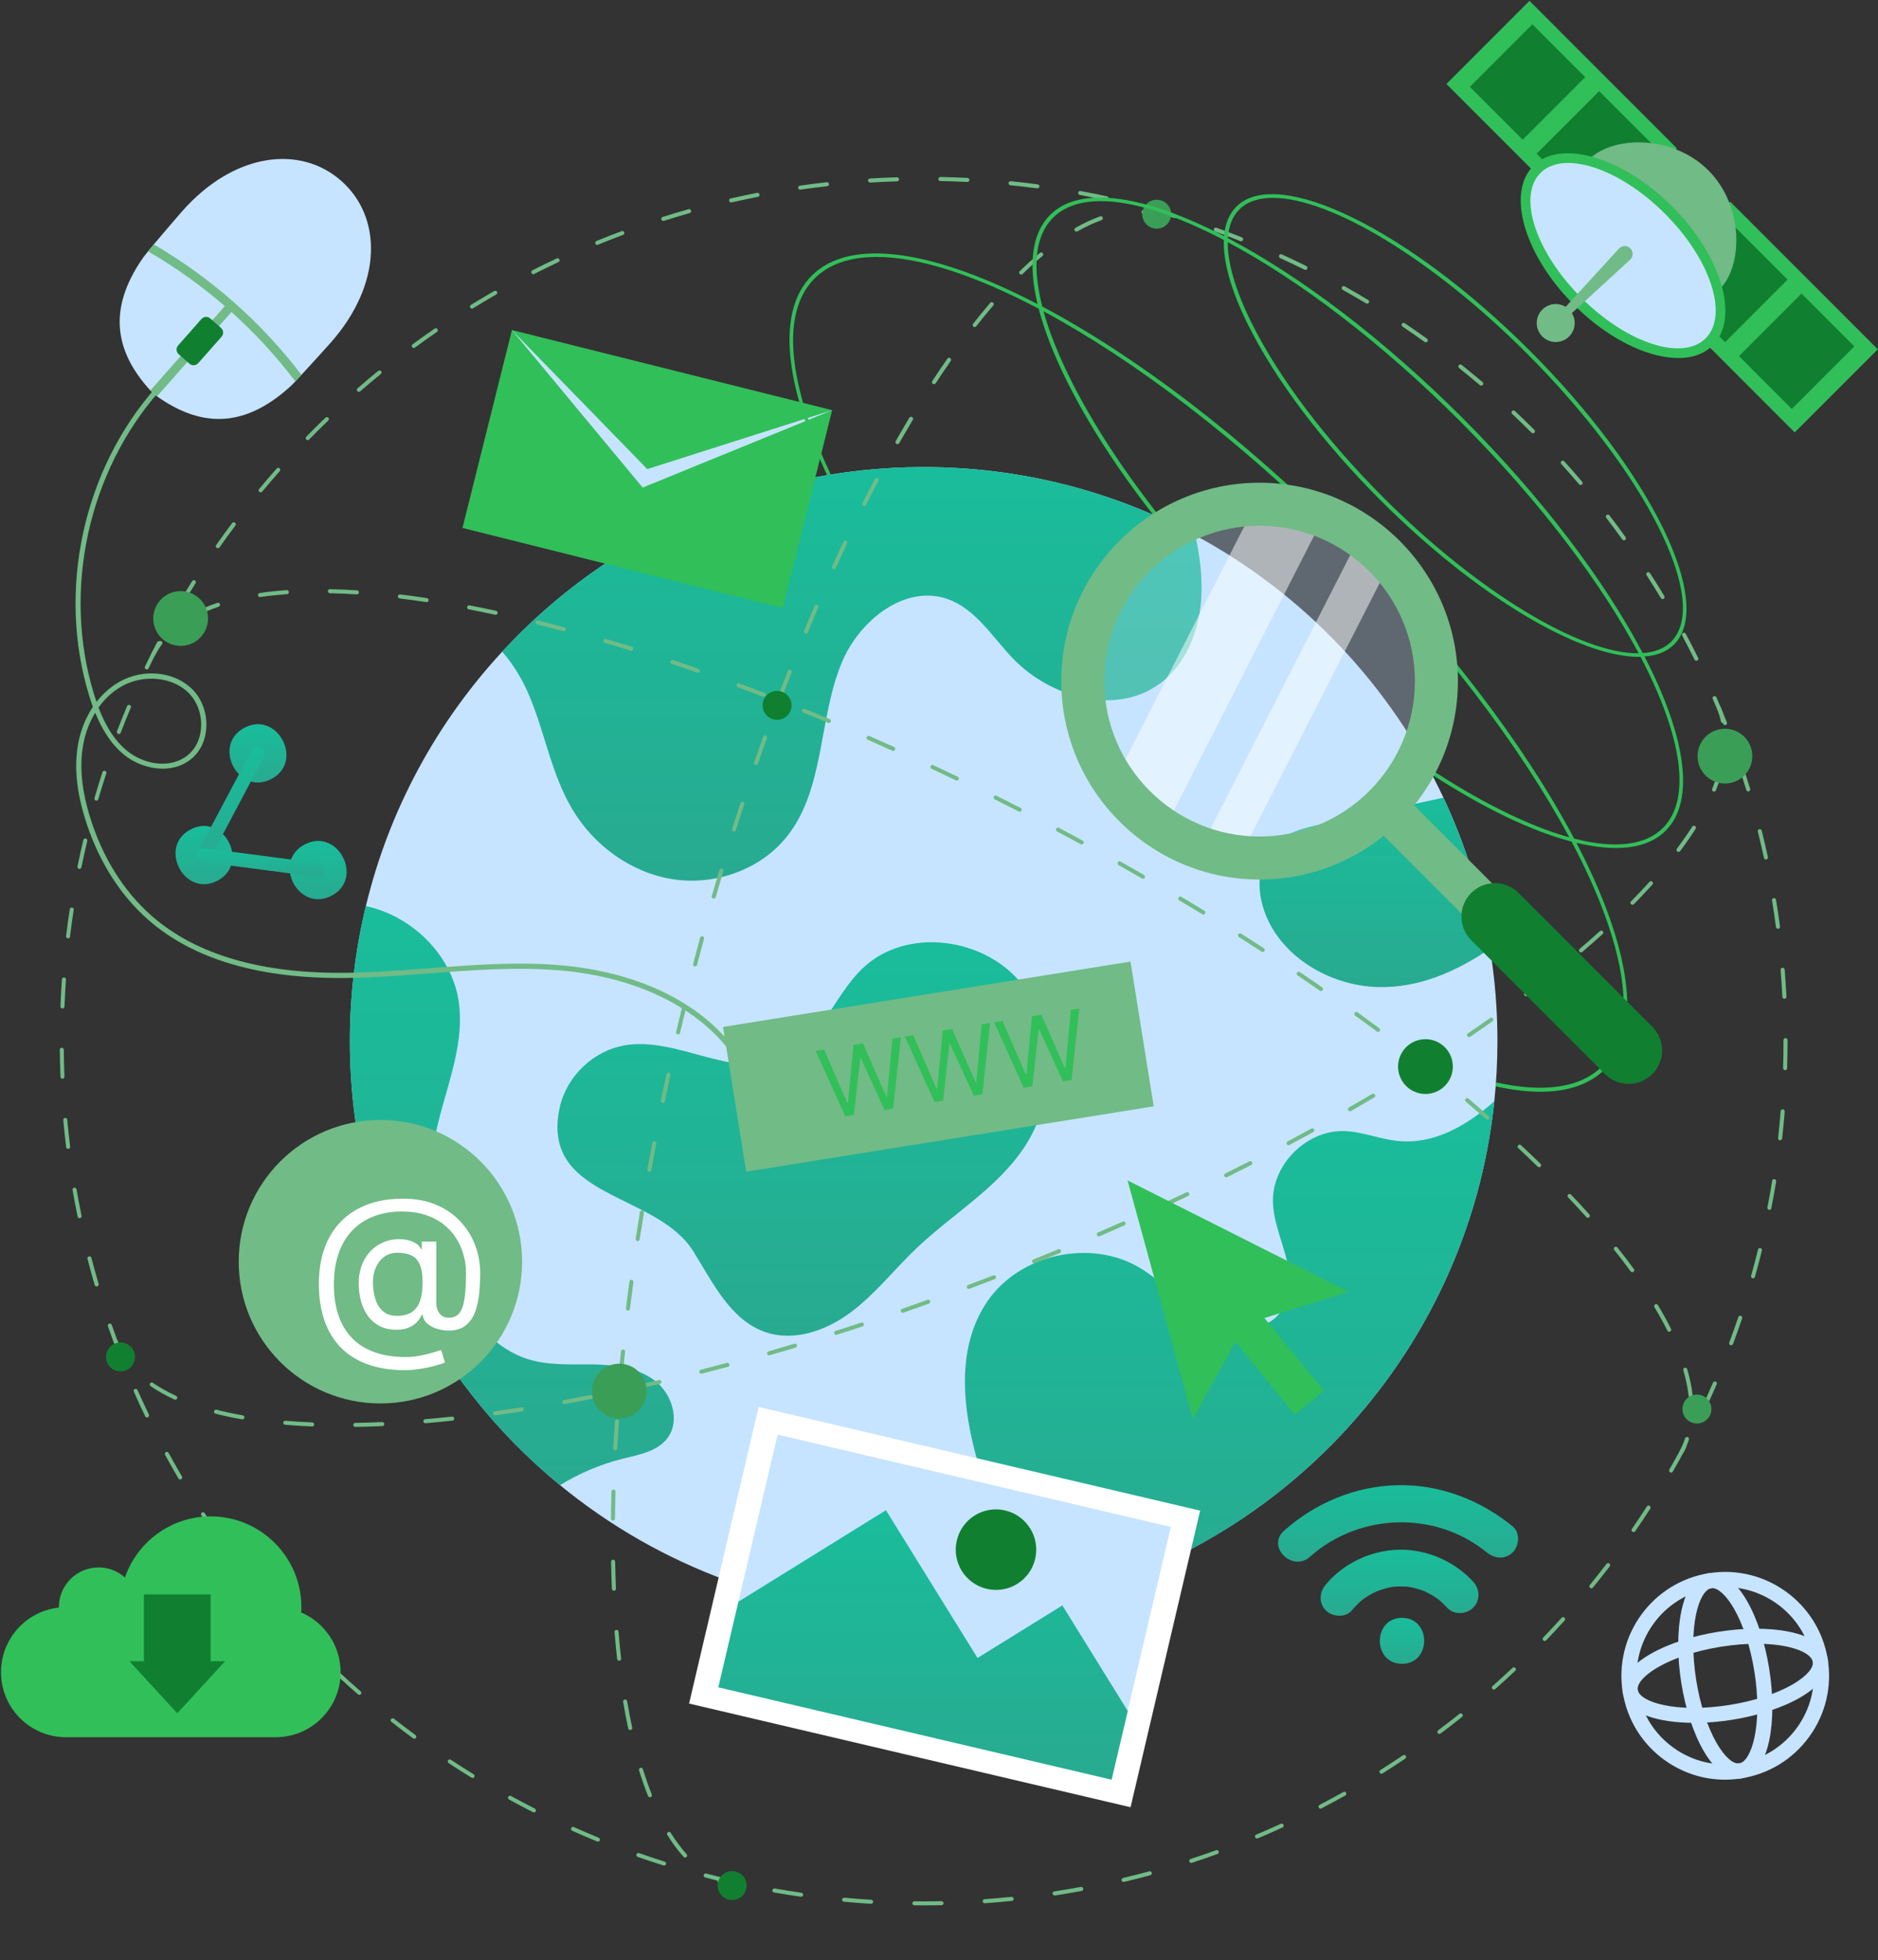<svg width="323" height="337" viewBox="0 0 323 337" fill="none" xmlns="http://www.w3.org/2000/svg">
<rect x="0" y="0" width="323" height="337" fill="#333333" stroke="none"/>
<path d="M257.547 178.98C257.547 182.48 257.364 185.937 257.008 189.341C252.402 233.525 218.622 269.046 175.282 276.298C169.945 277.195 164.461 277.665 158.863 277.665C135.121 277.665 113.346 269.281 96.326 255.325C74.264 237.225 60.178 209.748 60.178 178.98C60.178 170.988 61.135 163.214 62.929 155.77C66.925 139.158 75.144 124.175 86.375 112.03C104.397 92.519 130.202 80.296 158.863 80.296C175.77 80.296 191.685 84.544 205.597 92.049C224.211 102.079 239.247 117.915 248.258 137.13C252.062 145.235 254.796 153.95 256.267 163.092C257.112 168.263 257.547 173.565 257.547 178.98Z" fill="#C6E4FF"/>
<path d="M206.642 102.192C206.416 108.094 204.109 114.215 199.303 117.645C191.781 123.026 180.663 119.9 174.246 113.231C170.685 109.531 167.821 104.69 162.972 102.984C155.685 100.424 147.919 106.58 144.88 113.675C140.71 123.435 141.955 135.458 135.373 143.772C130.837 149.501 123.028 152.261 115.793 151.164C108.567 150.067 102.107 145.348 98.389 139.054C94.889 133.142 93.749 126.151 91.119 119.813C89.979 117.036 88.377 114.293 86.366 112.03C104.388 92.519 130.193 80.296 158.854 80.296C175.761 80.296 191.676 84.544 205.589 92.049C206.311 95.401 206.781 98.779 206.642 102.192Z" fill="url(#paint0_linear_744_10203)"/>
<path d="M96.265 190.413C97.414 185.084 102.011 180.662 107.383 179.721C116.576 178.111 126.319 185.798 134.825 181.941C141.197 179.051 143.391 171.111 148.502 166.34C155.937 159.392 169.162 161.116 175.604 168.995C182.056 176.866 181.734 189.046 176.014 197.465C171.269 204.447 163.651 208.844 157.548 214.668C153.761 218.281 150.513 222.486 146.317 225.612C142.12 228.746 136.574 230.714 131.629 229.007C125.631 226.944 122.601 220.501 119.24 215.121C112.815 204.847 92.869 206.153 96.265 190.413Z" fill="url(#paint1_linear_744_10203)"/>
<path d="M257.008 189.342C252.402 233.526 218.622 269.047 175.282 276.299C174.412 268.707 171.33 261.246 168.944 253.881C165.714 243.921 163.921 232.228 169.885 223.635C175.439 215.608 187.462 212.953 195.89 217.872C199.973 220.266 203.09 224.062 207.156 226.465C211.222 228.877 217.177 229.425 220.128 225.725C222.218 223.122 222.026 219.352 221.182 216.122C220.337 212.892 218.944 209.723 218.935 206.38C218.918 200.05 224.786 194.304 231.115 194.452C234.258 194.522 237.244 195.828 240.37 196.141C246.595 196.794 252.132 193.599 257.008 189.342Z" fill="url(#paint2_linear_744_10203)"/>
<path d="M217.046 155.266C216.201 151.879 216.567 147.97 218.926 145.41C221.059 143.094 224.35 142.311 227.432 141.64C234.371 140.143 241.301 138.628 248.249 137.131C252.053 145.236 254.787 153.951 256.258 163.092C250.451 167.063 243.939 169.892 236.931 169.692C228.146 169.431 219.179 163.798 217.046 155.266Z" fill="url(#paint3_linear_744_10203)"/>
<path d="M114.748 247.299C112.989 249.554 109.864 250.085 107.078 250.781C103.282 251.73 99.643 253.28 96.317 255.326C74.256 237.226 60.169 209.749 60.169 178.981C60.169 170.989 61.127 163.214 62.92 155.771C70.886 157.468 77.851 164.259 78.931 172.426C79.976 180.374 76.18 188.062 74.726 195.932C73.08 204.778 74.482 214.154 78.635 222.129C81.273 227.214 85.321 231.95 90.789 233.656C94.367 234.779 98.206 234.518 101.959 234.562C105.711 234.614 109.681 235.084 112.65 237.382C115.627 239.672 117.047 244.33 114.748 247.299Z" fill="url(#paint4_linear_744_10203)"/>
<path d="M158.975 327.562C158.401 327.562 157.835 327.562 157.26 327.554C157.069 327.554 156.912 327.397 156.921 327.205C156.921 327.014 157.077 326.866 157.269 326.866C157.835 326.874 158.409 326.874 158.975 326.874C159.959 326.874 160.943 326.866 161.918 326.84H161.927C162.118 326.84 162.266 326.988 162.275 327.179C162.275 327.371 162.127 327.527 161.935 327.536C160.952 327.554 159.968 327.562 158.975 327.562ZM149.825 327.292C149.816 327.292 149.808 327.292 149.808 327.292C148.258 327.197 146.691 327.083 145.15 326.935C144.958 326.918 144.819 326.753 144.836 326.561C144.854 326.37 145.019 326.23 145.211 326.248C146.743 326.387 148.301 326.509 149.842 326.596C150.034 326.605 150.182 326.77 150.165 326.962C150.165 327.144 150.008 327.292 149.825 327.292ZM169.362 327.197C169.179 327.197 169.031 327.057 169.014 326.874C168.996 326.683 169.144 326.518 169.336 326.5C170.885 326.387 172.444 326.256 173.959 326.1C174.141 326.091 174.324 326.222 174.342 326.413C174.359 326.605 174.22 326.779 174.028 326.796C172.505 326.953 170.938 327.083 169.379 327.197C169.37 327.197 169.37 327.197 169.362 327.197ZM137.784 326.073C137.767 326.073 137.75 326.073 137.732 326.073C136.191 325.856 134.641 325.612 133.127 325.342C132.935 325.307 132.813 325.133 132.848 324.942C132.883 324.75 133.066 324.628 133.248 324.663C134.763 324.924 136.304 325.168 137.837 325.394C138.028 325.421 138.159 325.595 138.133 325.786C138.107 325.952 137.959 326.073 137.784 326.073ZM181.376 325.847C181.211 325.847 181.063 325.725 181.037 325.551C181.011 325.36 181.141 325.185 181.324 325.159C182.038 325.055 182.752 324.933 183.466 324.82C184.284 324.681 185.094 324.541 185.904 324.393C186.095 324.358 186.269 324.48 186.313 324.672C186.348 324.863 186.226 325.037 186.034 325.081C185.216 325.229 184.397 325.377 183.579 325.516C182.865 325.638 182.151 325.751 181.429 325.865C181.411 325.847 181.394 325.847 181.376 325.847ZM125.892 323.88C125.866 323.88 125.839 323.88 125.813 323.871C124.307 323.531 122.784 323.157 121.277 322.765C121.095 322.713 120.981 322.53 121.025 322.339C121.077 322.156 121.26 322.043 121.452 322.086C122.949 322.478 124.464 322.844 125.961 323.183C126.153 323.227 126.266 323.409 126.223 323.601C126.188 323.775 126.048 323.88 125.892 323.88ZM193.243 323.54C193.086 323.54 192.947 323.436 192.903 323.27C192.86 323.087 192.973 322.896 193.165 322.852C194.645 322.504 196.159 322.112 197.666 321.712C197.857 321.659 198.04 321.773 198.092 321.955C198.144 322.138 198.031 322.33 197.848 322.382C196.342 322.791 194.819 323.174 193.33 323.531C193.295 323.54 193.269 323.54 193.243 323.54ZM114.208 320.719C114.173 320.719 114.138 320.71 114.104 320.702C112.615 320.232 111.126 319.735 109.681 319.23C109.498 319.169 109.402 318.969 109.472 318.786C109.533 318.604 109.733 318.508 109.916 318.577C111.361 319.082 112.841 319.579 114.321 320.049C114.504 320.11 114.609 320.301 114.548 320.484C114.495 320.623 114.356 320.719 114.208 320.719ZM204.883 320.266C204.735 320.266 204.604 320.171 204.552 320.023C204.491 319.84 204.596 319.648 204.779 319.587C206.241 319.109 207.713 318.604 209.158 318.081C209.341 318.012 209.541 318.107 209.602 318.29C209.663 318.473 209.576 318.673 209.393 318.734C207.948 319.257 206.468 319.762 204.996 320.249C204.953 320.258 204.918 320.266 204.883 320.266ZM102.838 316.601C102.794 316.601 102.751 316.592 102.707 316.575C101.262 315.983 99.817 315.365 98.415 314.738C98.241 314.66 98.162 314.451 98.241 314.277C98.319 314.102 98.528 314.024 98.702 314.102C100.095 314.729 101.532 315.339 102.968 315.931C103.142 316 103.229 316.209 103.16 316.383C103.099 316.523 102.968 316.601 102.838 316.601ZM216.192 316.061C216.053 316.061 215.931 315.983 215.87 315.852C215.792 315.678 215.879 315.469 216.053 315.4C217.472 314.808 218.9 314.181 220.293 313.537C220.467 313.458 220.676 313.528 220.754 313.711C220.833 313.885 220.754 314.094 220.58 314.172C219.179 314.816 217.742 315.443 216.323 316.044C216.279 316.053 216.236 316.061 216.192 316.061ZM91.833 311.578C91.781 311.578 91.729 311.569 91.676 311.543C90.292 310.838 88.899 310.106 87.55 309.366C87.384 309.271 87.323 309.062 87.41 308.896C87.506 308.731 87.715 308.67 87.88 308.757C89.23 309.497 90.606 310.228 91.99 310.925C92.164 311.012 92.225 311.221 92.138 311.395C92.086 311.508 91.964 311.578 91.833 311.578ZM227.119 310.933C226.997 310.933 226.875 310.864 226.814 310.751C226.727 310.576 226.797 310.368 226.962 310.28C228.338 309.567 229.713 308.827 231.036 308.078C231.202 307.982 231.42 308.043 231.507 308.208C231.602 308.374 231.541 308.591 231.376 308.678C230.044 309.427 228.66 310.167 227.275 310.89C227.232 310.925 227.171 310.933 227.119 310.933ZM81.281 305.666C81.22 305.666 81.159 305.649 81.098 305.614C79.775 304.796 78.452 303.96 77.163 303.107C77.006 303.002 76.963 302.784 77.067 302.628C77.172 302.471 77.389 302.427 77.546 302.532C78.826 303.376 80.141 304.212 81.464 305.031C81.629 305.135 81.682 305.344 81.577 305.509C81.516 305.605 81.403 305.666 81.281 305.666ZM237.601 304.935C237.488 304.935 237.375 304.874 237.305 304.769C237.201 304.604 237.253 304.395 237.418 304.291C238.724 303.472 240.03 302.619 241.301 301.766C241.458 301.661 241.675 301.696 241.78 301.862C241.884 302.018 241.841 302.236 241.684 302.34C240.404 303.202 239.09 304.056 237.784 304.883C237.732 304.917 237.662 304.935 237.601 304.935ZM71.252 298.91C71.182 298.91 71.112 298.893 71.043 298.841C69.789 297.926 68.544 296.977 67.325 296.02C67.177 295.907 67.151 295.68 67.264 295.532C67.386 295.384 67.604 295.358 67.752 295.471C68.962 296.42 70.207 297.36 71.452 298.275C71.609 298.388 71.643 298.605 71.53 298.762C71.461 298.858 71.356 298.91 71.252 298.91ZM247.561 298.092C247.456 298.092 247.352 298.04 247.282 297.952C247.169 297.796 247.195 297.578 247.352 297.465C248.579 296.551 249.816 295.593 251.026 294.627C251.174 294.505 251.392 294.531 251.513 294.679C251.635 294.827 251.609 295.045 251.461 295.167C250.251 296.133 249.006 297.091 247.779 298.013C247.709 298.074 247.631 298.092 247.561 298.092ZM61.797 291.371C61.718 291.371 61.631 291.344 61.57 291.284C60.404 290.274 59.228 289.22 58.096 288.175C57.957 288.045 57.949 287.827 58.079 287.688C58.21 287.549 58.427 287.54 58.567 287.67C59.699 288.715 60.865 289.76 62.023 290.77C62.171 290.892 62.18 291.118 62.058 291.257C61.997 291.327 61.892 291.371 61.797 291.371ZM256.937 290.465C256.842 290.465 256.746 290.422 256.676 290.343C256.546 290.195 256.563 289.978 256.711 289.856C257.852 288.846 259.01 287.792 260.141 286.73C260.281 286.6 260.498 286.608 260.629 286.748C260.759 286.887 260.751 287.105 260.611 287.235C259.471 288.306 258.313 289.359 257.164 290.378C257.103 290.439 257.016 290.465 256.937 290.465ZM52.995 283.082C52.908 283.082 52.812 283.047 52.751 282.978C51.663 281.872 50.583 280.732 49.538 279.6C49.408 279.461 49.416 279.243 49.556 279.112C49.695 278.982 49.913 278.99 50.043 279.13C51.088 280.261 52.159 281.393 53.239 282.49C53.369 282.63 53.369 282.847 53.23 282.978C53.169 283.047 53.082 283.082 52.995 283.082ZM265.67 282.107C265.583 282.107 265.496 282.072 265.426 282.011C265.287 281.881 265.287 281.663 265.417 281.524C266.488 280.409 267.559 279.269 268.586 278.128C268.717 277.989 268.935 277.972 269.074 278.102C269.213 278.233 269.231 278.451 269.1 278.59C268.064 279.73 266.993 280.88 265.922 282.003C265.844 282.072 265.757 282.107 265.67 282.107ZM44.889 274.106C44.794 274.106 44.689 274.063 44.619 273.984C43.627 272.792 42.643 271.573 41.694 270.354C41.572 270.206 41.607 269.988 41.755 269.866C41.903 269.753 42.121 269.779 42.243 269.927C43.191 271.137 44.167 272.356 45.159 273.54C45.281 273.688 45.264 273.906 45.116 274.028C45.046 274.08 44.968 274.106 44.889 274.106ZM273.697 273.061C273.619 273.061 273.54 273.035 273.479 272.983C273.331 272.861 273.305 272.644 273.427 272.496C274.402 271.294 275.377 270.075 276.309 268.856C276.431 268.708 276.648 268.674 276.796 268.795C276.944 268.909 276.979 269.126 276.857 269.283C275.917 270.511 274.942 271.738 273.958 272.94C273.888 273.018 273.793 273.061 273.697 273.061ZM37.532 264.512C37.419 264.512 37.315 264.46 37.245 264.364C36.349 263.093 35.469 261.796 34.625 260.507C34.52 260.35 34.564 260.133 34.72 260.028C34.877 259.924 35.095 259.967 35.199 260.124C36.035 261.404 36.914 262.692 37.811 263.963C37.924 264.12 37.881 264.338 37.724 264.451C37.672 264.486 37.602 264.512 37.532 264.512ZM280.958 263.389C280.888 263.389 280.819 263.371 280.758 263.328C280.601 263.215 280.557 263.006 280.671 262.849C281.541 261.587 282.412 260.289 283.248 258.984C283.352 258.818 283.57 258.775 283.726 258.879C283.883 258.984 283.935 259.201 283.831 259.358C282.986 260.664 282.116 261.97 281.245 263.241C281.176 263.337 281.071 263.389 280.958 263.389ZM30.985 254.343C30.864 254.343 30.75 254.282 30.689 254.169C29.906 252.837 29.131 251.47 28.391 250.112C28.295 249.947 28.365 249.729 28.53 249.642C28.704 249.546 28.913 249.616 29 249.781C29.741 251.131 30.507 252.489 31.29 253.812C31.386 253.977 31.334 254.186 31.168 254.291C31.107 254.334 31.046 254.343 30.985 254.343ZM287.418 253.159C287.357 253.159 287.296 253.142 287.244 253.116C287.078 253.02 287.017 252.811 287.113 252.637C287.879 251.313 288.637 249.947 289.368 248.571C289.455 248.406 289.664 248.336 289.838 248.432C290.004 248.519 290.073 248.736 289.977 248.902C289.246 250.277 288.48 251.653 287.714 252.985C287.653 253.098 287.54 253.159 287.418 253.159ZM25.292 243.687C25.161 243.687 25.039 243.617 24.978 243.487C24.308 242.102 23.646 240.674 23.019 239.255C22.941 239.081 23.019 238.872 23.193 238.794C23.367 238.716 23.576 238.794 23.655 238.968C24.282 240.378 24.935 241.798 25.605 243.173C25.692 243.347 25.614 243.556 25.44 243.635C25.396 243.678 25.344 243.687 25.292 243.687ZM293.025 242.433C292.972 242.433 292.92 242.424 292.877 242.398C292.703 242.32 292.633 242.111 292.711 241.937C293.373 240.535 294.017 239.107 294.627 237.697C294.705 237.523 294.905 237.436 295.079 237.514C295.253 237.592 295.332 237.793 295.262 237.967C294.653 239.377 294 240.814 293.338 242.224C293.277 242.355 293.155 242.433 293.025 242.433ZM20.486 232.595C20.346 232.595 20.216 232.508 20.164 232.369C19.606 230.932 19.067 229.461 18.562 227.998C18.501 227.815 18.596 227.615 18.779 227.554C18.953 227.493 19.162 227.589 19.223 227.772C19.728 229.226 20.268 230.688 20.825 232.125C20.895 232.308 20.808 232.508 20.625 232.578C20.573 232.586 20.529 232.595 20.486 232.595ZM297.735 231.272C297.691 231.272 297.656 231.263 297.613 231.254C297.43 231.185 297.343 230.984 297.413 230.81C297.952 229.365 298.475 227.894 298.971 226.431C299.032 226.248 299.232 226.152 299.415 226.213C299.598 226.274 299.694 226.475 299.633 226.657C299.136 228.129 298.605 229.609 298.066 231.063C298.005 231.185 297.874 231.272 297.735 231.272ZM16.611 221.155C16.463 221.155 16.324 221.059 16.281 220.903C15.845 219.414 15.428 217.899 15.044 216.419C14.992 216.236 15.105 216.045 15.297 215.992C15.48 215.94 15.671 216.053 15.723 216.245C16.107 217.725 16.524 219.231 16.96 220.711C17.012 220.894 16.907 221.085 16.725 221.138C16.672 221.146 16.646 221.155 16.611 221.155ZM301.504 219.762C301.47 219.762 301.444 219.753 301.409 219.745C301.226 219.692 301.121 219.501 301.174 219.318C301.592 217.829 302.001 216.323 302.366 214.817C302.41 214.634 302.601 214.521 302.784 214.565C302.967 214.608 303.08 214.8 303.037 214.982C302.662 216.489 302.253 218.012 301.835 219.501C301.801 219.666 301.661 219.762 301.504 219.762ZM13.686 209.428C13.53 209.428 13.382 209.315 13.347 209.149C13.033 207.634 12.746 206.093 12.476 204.579C12.441 204.387 12.572 204.213 12.763 204.178C12.955 204.143 13.129 204.274 13.164 204.457C13.425 205.971 13.721 207.495 14.026 209.01C14.061 209.202 13.947 209.384 13.756 209.419C13.73 209.428 13.712 209.428 13.686 209.428ZM304.317 207.991C304.299 207.991 304.273 207.991 304.247 207.983C304.055 207.948 303.934 207.765 303.977 207.573C304.273 206.076 304.552 204.535 304.795 203.003C304.83 202.811 304.996 202.689 305.196 202.715C305.387 202.75 305.509 202.924 305.483 203.116C305.231 204.657 304.952 206.198 304.656 207.704C304.63 207.878 304.482 207.991 304.317 207.991ZM11.727 197.509C11.553 197.509 11.405 197.378 11.379 197.204C11.188 195.672 11.022 194.114 10.883 192.564C10.865 192.372 11.005 192.207 11.196 192.19C11.379 192.155 11.553 192.311 11.571 192.503C11.71 194.044 11.875 195.594 12.058 197.117C12.084 197.309 11.945 197.483 11.754 197.5C11.762 197.509 11.745 197.509 11.727 197.509ZM306.154 196.038C306.145 196.038 306.127 196.038 306.119 196.038C305.927 196.012 305.788 195.846 305.814 195.655C305.858 195.272 305.901 194.889 305.936 194.505C306.058 193.348 306.162 192.198 306.258 191.032C306.275 190.84 306.423 190.701 306.632 190.71C306.824 190.727 306.963 190.892 306.955 191.084C306.859 192.251 306.754 193.417 306.632 194.575C306.589 194.958 306.554 195.341 306.511 195.733C306.484 195.907 306.328 196.038 306.154 196.038ZM10.752 185.46C10.569 185.46 10.413 185.312 10.404 185.129C10.343 183.588 10.3 182.021 10.282 180.471C10.282 180.279 10.43 180.123 10.622 180.123C10.813 180.123 10.97 180.28 10.97 180.462C10.987 182.003 11.022 183.562 11.083 185.094C11.092 185.286 10.944 185.451 10.752 185.46C10.761 185.46 10.761 185.46 10.752 185.46ZM307.024 183.98H307.016C306.824 183.971 306.676 183.814 306.676 183.623C306.728 182.082 306.746 180.515 306.746 178.982V178.808C306.746 178.617 306.902 178.46 307.094 178.46C307.285 178.46 307.442 178.617 307.442 178.808V178.982C307.442 180.523 307.416 182.09 307.372 183.649C307.364 183.832 307.207 183.98 307.024 183.98ZM10.743 173.375C10.735 173.375 10.735 173.375 10.726 173.375C10.535 173.367 10.387 173.21 10.395 173.019C10.456 171.469 10.543 169.902 10.648 168.361C10.665 168.169 10.831 168.021 11.022 168.039C11.214 168.056 11.362 168.221 11.344 168.413C11.24 169.945 11.153 171.504 11.092 173.045C11.083 173.227 10.935 173.375 10.743 173.375ZM306.902 171.713C306.72 171.713 306.563 171.565 306.554 171.382C306.476 169.849 306.371 168.291 306.249 166.75C306.232 166.559 306.38 166.393 306.572 166.376C306.763 166.358 306.928 166.506 306.946 166.689C307.076 168.239 307.172 169.797 307.259 171.338C307.268 171.53 307.12 171.695 306.928 171.704C306.911 171.713 306.902 171.713 306.902 171.713ZM11.71 161.317C11.693 161.317 11.684 161.317 11.666 161.317C11.475 161.291 11.344 161.126 11.362 160.934C11.544 159.393 11.762 157.844 11.997 156.311C12.023 156.12 12.206 155.989 12.389 156.024C12.581 156.05 12.711 156.233 12.676 156.416C12.441 157.939 12.232 159.48 12.041 161.013C12.041 161.187 11.884 161.317 11.71 161.317ZM305.797 159.672C305.622 159.672 305.475 159.541 305.448 159.367C305.266 157.966 305.057 156.555 304.83 155.162L304.769 154.805C304.734 154.614 304.865 154.422 305.057 154.396C305.239 154.361 305.422 154.483 305.448 154.666L305.457 154.692L305.518 155.049C305.744 156.442 305.953 157.861 306.145 159.271C306.171 159.463 306.04 159.637 305.849 159.663C305.823 159.672 305.805 159.672 305.797 159.672ZM13.66 149.381C13.634 149.381 13.617 149.381 13.591 149.373C13.399 149.338 13.286 149.155 13.321 148.963C13.634 147.44 13.973 145.907 14.331 144.41C14.374 144.227 14.557 144.105 14.748 144.149C14.931 144.192 15.053 144.384 15.01 144.567C14.653 146.064 14.313 147.588 14.008 149.094C13.965 149.268 13.817 149.381 13.66 149.381ZM303.725 147.753C303.568 147.753 303.42 147.64 303.385 147.483C303.054 145.968 302.697 144.445 302.332 142.965C302.288 142.782 302.401 142.59 302.584 142.547C302.767 142.503 302.958 142.616 303.002 142.799C303.376 144.288 303.733 145.82 304.064 147.344C304.108 147.535 303.986 147.718 303.794 147.753C303.768 147.753 303.742 147.753 303.725 147.753ZM16.577 137.645C16.542 137.645 16.516 137.637 16.481 137.628C16.298 137.576 16.194 137.384 16.246 137.201C16.681 135.712 17.143 134.215 17.621 132.744C17.682 132.561 17.874 132.465 18.057 132.517C18.24 132.578 18.335 132.77 18.283 132.953C17.804 134.415 17.343 135.904 16.907 137.384C16.864 137.549 16.725 137.645 16.577 137.645ZM300.677 136.052C300.529 136.052 300.39 135.956 300.347 135.808C299.894 134.328 299.415 132.848 298.919 131.394C298.858 131.211 298.954 131.011 299.136 130.95C299.319 130.889 299.519 130.985 299.58 131.168C300.077 132.63 300.556 134.119 301.008 135.608C301.06 135.791 300.965 135.982 300.782 136.043C300.747 136.052 300.712 136.052 300.677 136.052ZM20.442 126.188C20.399 126.188 20.355 126.179 20.32 126.162C20.137 126.092 20.05 125.892 20.12 125.709C20.669 124.273 21.261 122.819 21.861 121.382C21.94 121.208 22.14 121.121 22.314 121.199C22.488 121.278 22.575 121.478 22.497 121.652C21.896 123.08 21.313 124.525 20.764 125.962C20.712 126.101 20.581 126.188 20.442 126.188ZM296.681 124.647C296.542 124.647 296.411 124.56 296.359 124.429C295.793 123.001 295.193 121.565 294.574 120.146C294.496 119.972 294.574 119.763 294.757 119.693C294.931 119.615 295.14 119.702 295.21 119.876C295.828 121.304 296.429 122.749 297.003 124.185C297.073 124.36 296.986 124.569 296.812 124.638C296.768 124.638 296.725 124.647 296.681 124.647ZM25.239 115.087C25.187 115.087 25.135 115.079 25.091 115.053C24.917 114.966 24.848 114.765 24.926 114.591C25.596 113.207 26.302 111.805 27.015 110.421C27.102 110.247 27.311 110.186 27.486 110.273C27.66 110.36 27.721 110.569 27.634 110.743C26.92 112.119 26.215 113.512 25.553 114.887C25.492 115.009 25.361 115.087 25.239 115.087ZM291.762 113.599C291.632 113.599 291.51 113.529 291.449 113.407C290.761 112.023 290.047 110.63 289.325 109.28C289.237 109.115 289.298 108.897 289.464 108.81C289.629 108.723 289.847 108.784 289.934 108.95C290.657 110.308 291.379 111.701 292.067 113.094C292.154 113.268 292.084 113.477 291.91 113.555C291.867 113.59 291.814 113.599 291.762 113.599ZM30.924 104.414C30.864 104.414 30.803 104.396 30.75 104.361C30.585 104.266 30.533 104.048 30.628 103.883C31.412 102.551 32.23 101.21 33.049 99.904C33.153 99.739 33.362 99.695 33.528 99.791C33.693 99.895 33.737 100.104 33.632 100.27C32.814 101.575 31.995 102.908 31.221 104.231C31.16 104.353 31.046 104.414 30.924 104.414ZM285.955 102.995C285.833 102.995 285.72 102.934 285.659 102.829C284.858 101.506 284.031 100.174 283.204 98.894C283.1 98.737 283.143 98.52 283.309 98.415C283.465 98.311 283.683 98.354 283.787 98.52C284.623 99.808 285.45 101.14 286.251 102.472C286.347 102.638 286.295 102.847 286.129 102.951C286.077 102.977 286.016 102.995 285.955 102.995ZM37.472 94.245C37.402 94.245 37.332 94.227 37.271 94.184C37.115 94.071 37.08 93.853 37.184 93.696C38.072 92.434 38.995 91.163 39.927 89.927C40.04 89.77 40.258 89.744 40.414 89.857C40.571 89.97 40.597 90.188 40.484 90.344C39.561 91.581 38.638 92.843 37.759 94.097C37.689 94.193 37.585 94.245 37.472 94.245ZM279.304 92.895C279.199 92.895 279.086 92.843 279.025 92.747C278.128 91.502 277.197 90.249 276.257 89.021C276.143 88.873 276.169 88.647 276.317 88.534C276.465 88.42 276.683 88.447 276.805 88.594C277.754 89.831 278.686 91.085 279.582 92.338C279.695 92.495 279.661 92.713 279.504 92.826C279.443 92.878 279.373 92.895 279.304 92.895ZM44.82 84.642C44.741 84.642 44.663 84.616 44.602 84.564C44.454 84.442 44.437 84.224 44.558 84.076C45.551 82.883 46.569 81.699 47.597 80.541C47.727 80.393 47.945 80.385 48.084 80.515C48.232 80.646 48.241 80.863 48.111 81.003C47.092 82.152 46.073 83.345 45.09 84.52C45.02 84.598 44.924 84.642 44.82 84.642ZM271.851 83.379C271.755 83.379 271.66 83.336 271.59 83.258C270.589 82.082 269.553 80.907 268.525 79.766C268.395 79.627 268.404 79.401 268.552 79.279C268.691 79.148 268.917 79.166 269.039 79.305C270.075 80.445 271.111 81.621 272.112 82.814C272.234 82.962 272.217 83.179 272.078 83.301C272.008 83.353 271.93 83.379 271.851 83.379ZM52.925 75.666C52.838 75.666 52.751 75.631 52.681 75.57C52.542 75.439 52.542 75.213 52.673 75.082C53.761 73.968 54.875 72.862 55.981 71.8C56.12 71.67 56.338 71.67 56.468 71.809C56.599 71.948 56.599 72.166 56.46 72.296C55.354 73.359 54.248 74.456 53.16 75.561C53.108 75.631 53.012 75.666 52.925 75.666ZM263.65 74.49C263.563 74.49 263.476 74.456 263.406 74.386C262.309 73.289 261.186 72.21 260.072 71.156C259.932 71.025 259.924 70.808 260.054 70.668C260.185 70.529 260.403 70.52 260.542 70.651C261.665 71.704 262.788 72.793 263.894 73.898C264.033 74.038 264.033 74.255 263.894 74.386C263.833 74.456 263.737 74.49 263.65 74.49ZM61.718 67.369C61.623 67.369 61.527 67.325 61.457 67.247C61.335 67.099 61.344 66.881 61.492 66.759C62.659 65.741 63.86 64.731 65.061 63.756C65.21 63.634 65.427 63.66 65.549 63.808C65.671 63.956 65.645 64.174 65.497 64.296C64.304 65.262 63.111 66.272 61.945 67.282C61.884 67.343 61.805 67.369 61.718 67.369ZM254.761 66.298C254.683 66.298 254.604 66.272 254.535 66.22C253.359 65.218 252.149 64.235 250.948 63.268C250.8 63.146 250.773 62.929 250.895 62.781C251.017 62.633 251.235 62.606 251.383 62.728C252.593 63.695 253.803 64.687 254.987 65.689C255.135 65.81 255.153 66.028 255.031 66.176C254.952 66.254 254.857 66.298 254.761 66.298ZM71.165 59.821C71.06 59.821 70.956 59.768 70.886 59.681C70.773 59.525 70.808 59.307 70.964 59.194C72.209 58.279 73.489 57.365 74.76 56.495C74.917 56.39 75.135 56.425 75.239 56.582C75.344 56.739 75.309 56.956 75.152 57.061C73.881 57.931 72.61 58.837 71.374 59.751C71.304 59.794 71.234 59.821 71.165 59.821ZM245.228 58.845C245.158 58.845 245.088 58.828 245.027 58.785C243.774 57.888 242.494 57 241.214 56.138C241.057 56.033 241.014 55.816 241.118 55.659C241.223 55.502 241.44 55.459 241.597 55.563C242.886 56.425 244.174 57.322 245.428 58.227C245.585 58.34 245.619 58.558 245.506 58.715C245.445 58.802 245.341 58.845 245.228 58.845ZM81.185 53.056C81.072 53.056 80.959 52.995 80.889 52.89C80.785 52.725 80.837 52.516 81.003 52.412C82.326 51.602 83.667 50.792 85.007 50.026C85.173 49.93 85.382 49.991 85.478 50.157C85.573 50.322 85.512 50.531 85.347 50.627C84.015 51.393 82.674 52.185 81.359 53.004C81.316 53.038 81.246 53.056 81.185 53.056ZM235.128 52.203C235.067 52.203 235.007 52.185 234.946 52.15C233.622 51.358 232.273 50.575 230.932 49.826C230.767 49.73 230.706 49.521 230.801 49.356C230.897 49.19 231.106 49.129 231.272 49.225C232.621 49.983 233.979 50.766 235.311 51.567C235.477 51.663 235.529 51.88 235.433 52.046C235.363 52.142 235.242 52.203 235.128 52.203ZM91.729 47.136C91.598 47.136 91.476 47.066 91.415 46.944C91.328 46.77 91.398 46.561 91.563 46.474C92.948 45.769 94.349 45.081 95.751 44.428C95.925 44.35 96.134 44.419 96.212 44.593C96.291 44.767 96.221 44.977 96.047 45.055C94.654 45.708 93.261 46.396 91.877 47.092C91.833 47.127 91.781 47.136 91.729 47.136ZM224.516 46.396C224.463 46.396 224.411 46.387 224.359 46.361C222.975 45.673 221.564 45.003 220.171 44.367C219.997 44.289 219.919 44.08 219.997 43.906C220.075 43.731 220.284 43.653 220.458 43.731C221.86 44.367 223.279 45.046 224.672 45.734C224.846 45.821 224.916 46.03 224.829 46.195C224.768 46.326 224.646 46.396 224.516 46.396ZM102.716 42.103C102.577 42.103 102.446 42.025 102.394 41.886C102.324 41.712 102.402 41.503 102.585 41.433C104.013 40.85 105.476 40.275 106.921 39.735C107.104 39.666 107.304 39.761 107.365 39.936C107.435 40.118 107.339 40.319 107.165 40.38C105.728 40.919 104.274 41.485 102.846 42.069C102.803 42.095 102.759 42.103 102.716 42.103ZM213.467 41.477C213.424 41.477 213.38 41.468 213.337 41.45C211.9 40.885 210.446 40.327 208.992 39.805C208.81 39.744 208.723 39.544 208.783 39.361C208.844 39.178 209.045 39.082 209.227 39.152C210.681 39.674 212.153 40.232 213.589 40.806C213.772 40.876 213.859 41.076 213.781 41.259C213.737 41.398 213.607 41.477 213.467 41.477ZM114.077 37.977C113.929 37.977 113.79 37.881 113.747 37.733C113.686 37.55 113.79 37.358 113.973 37.298C115.444 36.836 116.942 36.383 118.431 35.965C118.622 35.913 118.805 36.018 118.857 36.209C118.909 36.392 118.805 36.584 118.613 36.636C117.133 37.054 115.636 37.498 114.173 37.968C114.147 37.977 114.112 37.977 114.077 37.977ZM202.054 37.489C202.019 37.489 201.984 37.48 201.949 37.472C200.469 37.019 198.963 36.592 197.492 36.192C197.309 36.14 197.195 35.948 197.248 35.765C197.3 35.583 197.492 35.469 197.674 35.522C199.163 35.922 200.669 36.357 202.158 36.81C202.341 36.862 202.445 37.062 202.384 37.245C202.341 37.393 202.202 37.489 202.054 37.489ZM125.744 34.808C125.587 34.808 125.439 34.694 125.404 34.538C125.361 34.346 125.483 34.163 125.665 34.12C127.18 33.772 128.713 33.45 130.219 33.153C130.402 33.119 130.593 33.24 130.628 33.432C130.663 33.624 130.541 33.806 130.349 33.841C128.843 34.137 127.32 34.459 125.813 34.799C125.796 34.808 125.77 34.808 125.744 34.808ZM190.344 34.442C190.318 34.442 190.291 34.442 190.274 34.433C188.759 34.102 187.236 33.798 185.721 33.519C185.529 33.484 185.407 33.301 185.442 33.119C185.477 32.927 185.66 32.805 185.843 32.84C187.357 33.119 188.898 33.423 190.413 33.754C190.596 33.798 190.718 33.98 190.683 34.163C190.648 34.337 190.509 34.442 190.344 34.442ZM137.619 32.605C137.445 32.605 137.297 32.483 137.279 32.309C137.253 32.117 137.384 31.943 137.575 31.917C139.099 31.7 140.649 31.499 142.19 31.325C142.381 31.308 142.555 31.438 142.573 31.63C142.59 31.821 142.46 31.995 142.268 32.013C140.736 32.187 139.186 32.379 137.671 32.596C137.654 32.605 137.636 32.605 137.619 32.605ZM178.434 32.379C178.416 32.379 178.408 32.379 178.39 32.379C176.867 32.178 175.317 31.995 173.776 31.848C173.584 31.83 173.445 31.656 173.462 31.464C173.48 31.273 173.637 31.134 173.845 31.151C175.386 31.308 176.945 31.491 178.477 31.691C178.669 31.717 178.799 31.891 178.773 32.083C178.747 32.248 178.599 32.379 178.434 32.379ZM149.642 31.377C149.459 31.377 149.311 31.238 149.294 31.055C149.285 30.864 149.425 30.698 149.616 30.69C151.157 30.594 152.724 30.524 154.274 30.481C154.483 30.481 154.622 30.629 154.631 30.82C154.64 31.012 154.483 31.168 154.291 31.177C152.75 31.221 151.192 31.29 149.66 31.386C149.651 31.377 149.651 31.377 149.642 31.377ZM166.384 31.282C166.376 31.282 166.376 31.282 166.367 31.282C164.835 31.203 163.276 31.151 161.726 31.125C161.535 31.125 161.378 30.959 161.387 30.768C161.387 30.576 161.57 30.446 161.744 30.428C163.294 30.454 164.861 30.515 166.402 30.585C166.593 30.594 166.741 30.759 166.733 30.951C166.724 31.142 166.567 31.282 166.384 31.282Z" fill="#71BB86"/>
<path d="M26.354 112.841C26.301 112.841 26.24 112.833 26.197 112.798C26.023 112.711 25.962 112.502 26.049 112.328C26.415 111.631 26.832 110.961 27.311 110.325C27.424 110.169 27.642 110.142 27.799 110.256C27.956 110.369 27.982 110.586 27.869 110.743C27.416 111.344 27.015 111.988 26.667 112.65C26.597 112.772 26.484 112.841 26.354 112.841Z" fill="#71BB86"/>
<path d="M290.787 240.352C290.613 240.352 290.465 240.221 290.439 240.047C290.282 238.628 289.969 237.122 289.516 235.572C289.464 235.389 289.568 235.198 289.751 235.137C289.934 235.085 290.125 235.189 290.186 235.372C290.648 236.957 290.97 238.506 291.135 239.96C291.153 240.152 291.022 240.326 290.83 240.343C290.813 240.352 290.796 240.352 290.787 240.352ZM287.087 228.947C286.956 228.947 286.834 228.877 286.773 228.755C286.12 227.449 285.372 226.091 284.545 224.716C284.449 224.55 284.501 224.341 284.666 224.237C284.832 224.141 285.041 224.193 285.145 224.359C285.981 225.752 286.739 227.127 287.4 228.442C287.487 228.616 287.418 228.825 287.243 228.903C287.2 228.938 287.139 228.947 287.087 228.947ZM280.731 218.708C280.627 218.708 280.522 218.656 280.453 218.569C279.573 217.359 278.624 216.123 277.641 214.895C277.519 214.747 277.545 214.529 277.693 214.408C277.841 214.286 278.058 214.312 278.18 214.46C279.173 215.696 280.122 216.941 281.01 218.16C281.123 218.317 281.088 218.534 280.932 218.647C280.879 218.682 280.801 218.708 280.731 218.708ZM273.105 209.358C273.009 209.358 272.913 209.323 272.843 209.245C271.834 208.113 270.771 206.972 269.701 205.841C269.57 205.701 269.57 205.484 269.709 205.353C269.849 205.223 270.066 205.231 270.197 205.362C271.276 206.494 272.339 207.643 273.357 208.783C273.488 208.923 273.47 209.149 273.331 209.271C273.27 209.332 273.192 209.358 273.105 209.358ZM264.729 200.669C264.642 200.669 264.555 200.634 264.486 200.573C263.397 199.511 262.274 198.449 261.125 197.378C260.986 197.248 260.977 197.03 261.107 196.891C261.238 196.751 261.456 196.743 261.595 196.873C262.753 197.944 263.876 199.015 264.964 200.077C265.104 200.208 265.104 200.434 264.973 200.565C264.912 200.634 264.825 200.669 264.729 200.669ZM255.849 192.503C255.771 192.503 255.684 192.477 255.623 192.416C254.473 191.414 253.298 190.405 252.105 189.395C251.957 189.273 251.94 189.055 252.062 188.907C252.184 188.759 252.401 188.742 252.549 188.864C253.751 189.873 254.926 190.883 256.075 191.893C256.223 192.015 256.232 192.242 256.11 192.381C256.04 192.459 255.945 192.503 255.849 192.503ZM246.586 184.763C246.507 184.763 246.429 184.737 246.368 184.685C245.175 183.727 243.956 182.769 242.729 181.812C242.581 181.698 242.555 181.472 242.668 181.324C242.781 181.176 243.007 181.15 243.155 181.263C244.392 182.221 245.61 183.178 246.803 184.136C246.951 184.258 246.977 184.476 246.855 184.624C246.786 184.719 246.681 184.763 246.586 184.763ZM237.017 177.397C236.948 177.397 236.869 177.371 236.808 177.328C235.581 176.414 234.327 175.5 233.065 174.594C232.908 174.481 232.873 174.263 232.986 174.107C233.1 173.95 233.317 173.915 233.474 174.028C234.745 174.942 235.99 175.856 237.226 176.771C237.383 176.884 237.409 177.101 237.296 177.258C237.226 177.354 237.122 177.397 237.017 177.397ZM227.206 170.372C227.136 170.372 227.066 170.354 227.005 170.311C225.743 169.44 224.463 168.561 223.175 167.69C223.018 167.586 222.974 167.368 223.079 167.211C223.183 167.055 223.401 167.011 223.558 167.115C224.855 167.986 226.126 168.865 227.397 169.736C227.554 169.849 227.597 170.058 227.484 170.215C227.423 170.319 227.319 170.372 227.206 170.372ZM217.176 163.65C217.115 163.65 217.045 163.633 216.984 163.598C215.696 162.762 214.39 161.927 213.084 161.091C212.919 160.986 212.875 160.777 212.98 160.612C213.084 160.447 213.302 160.403 213.458 160.507C214.773 161.343 216.079 162.179 217.368 163.015C217.524 163.119 217.577 163.337 217.472 163.494C217.402 163.598 217.289 163.65 217.176 163.65ZM206.964 157.217C206.903 157.217 206.842 157.199 206.781 157.164C205.466 156.363 204.143 155.562 202.811 154.77C202.645 154.674 202.593 154.457 202.689 154.291C202.785 154.126 203.002 154.074 203.168 154.169C204.508 154.97 205.832 155.771 207.146 156.572C207.312 156.668 207.364 156.886 207.26 157.051C207.199 157.164 207.086 157.217 206.964 157.217ZM196.586 151.061C196.525 151.061 196.464 151.044 196.412 151.018C195.08 150.252 193.73 149.485 192.381 148.719C192.215 148.624 192.154 148.415 192.25 148.249C192.346 148.084 192.564 148.023 192.72 148.119C194.078 148.885 195.419 149.651 196.76 150.417C196.925 150.513 196.986 150.722 196.891 150.887C196.821 151 196.708 151.061 196.586 151.061ZM186.051 145.176C185.999 145.176 185.938 145.158 185.886 145.132C184.536 144.401 183.17 143.67 181.803 142.938C181.637 142.851 181.568 142.642 181.655 142.468C181.742 142.294 181.959 142.233 182.125 142.32C183.5 143.052 184.859 143.783 186.217 144.514C186.382 144.601 186.452 144.819 186.356 144.984C186.295 145.106 186.173 145.176 186.051 145.176ZM175.378 139.543C175.325 139.543 175.273 139.534 175.221 139.508C173.837 138.803 172.461 138.106 171.077 137.419C170.903 137.332 170.833 137.123 170.92 136.957C171.007 136.783 171.216 136.713 171.39 136.8C172.766 137.488 174.15 138.185 175.534 138.899C175.708 138.986 175.769 139.195 175.682 139.369C175.621 139.482 175.499 139.543 175.378 139.543ZM164.564 134.189C164.512 134.189 164.46 134.18 164.416 134.154C163.015 133.483 161.622 132.822 160.229 132.169C160.055 132.09 159.976 131.881 160.063 131.707C160.142 131.533 160.351 131.464 160.525 131.542C161.918 132.195 163.319 132.857 164.721 133.536C164.895 133.623 164.965 133.823 164.887 133.997C164.817 134.11 164.695 134.189 164.564 134.189ZM153.621 129.096C153.569 129.096 153.525 129.087 153.481 129.061C152.062 128.425 150.652 127.798 149.242 127.18C149.067 127.102 148.989 126.902 149.059 126.719C149.128 126.536 149.337 126.466 149.52 126.536C150.931 127.154 152.35 127.781 153.769 128.416C153.943 128.495 154.021 128.704 153.943 128.878C153.882 129.017 153.76 129.096 153.621 129.096ZM142.555 124.29C142.512 124.29 142.468 124.281 142.425 124.264C140.988 123.663 139.56 123.08 138.141 122.496C137.967 122.427 137.88 122.218 137.95 122.043C138.019 121.869 138.228 121.782 138.402 121.852C139.83 122.427 141.258 123.019 142.694 123.619C142.869 123.698 142.956 123.898 142.877 124.072C142.816 124.211 142.694 124.29 142.555 124.29ZM131.359 119.797C131.315 119.797 131.272 119.789 131.237 119.771C129.783 119.214 128.338 118.665 126.901 118.134C126.719 118.065 126.632 117.865 126.692 117.69C126.762 117.508 126.962 117.42 127.136 117.481C128.573 118.013 130.027 118.561 131.481 119.118C131.664 119.188 131.751 119.388 131.681 119.571C131.629 119.719 131.498 119.797 131.359 119.797ZM120.032 115.644C119.997 115.644 119.954 115.636 119.919 115.627C118.448 115.113 116.985 114.617 115.531 114.13C115.348 114.069 115.253 113.868 115.313 113.694C115.374 113.511 115.575 113.416 115.749 113.477C117.203 113.964 118.674 114.46 120.145 114.983C120.328 115.044 120.424 115.244 120.363 115.427C120.311 115.557 120.172 115.644 120.032 115.644ZM108.566 111.866C108.531 111.866 108.497 111.857 108.462 111.849C106.973 111.387 105.493 110.943 104.022 110.508C103.839 110.456 103.734 110.264 103.786 110.072C103.839 109.89 104.03 109.785 104.222 109.837C105.693 110.273 107.173 110.717 108.671 111.178C108.853 111.239 108.958 111.431 108.897 111.613C108.853 111.77 108.723 111.866 108.566 111.866ZM96.978 108.523C96.952 108.523 96.917 108.523 96.891 108.514C95.376 108.114 93.879 107.722 92.399 107.356C92.216 107.313 92.103 107.121 92.146 106.938C92.19 106.755 92.381 106.634 92.564 106.686C94.044 107.051 95.55 107.443 97.065 107.844C97.248 107.896 97.361 108.087 97.309 108.27C97.266 108.418 97.126 108.523 96.978 108.523ZM33.24 106.155C33.118 106.155 32.996 106.085 32.935 105.972C32.84 105.806 32.909 105.589 33.075 105.502C34.363 104.796 35.817 104.17 37.384 103.639C37.567 103.578 37.759 103.673 37.828 103.856C37.889 104.039 37.794 104.239 37.611 104.3C36.078 104.823 34.668 105.432 33.414 106.111C33.353 106.146 33.292 106.155 33.24 106.155ZM85.242 105.693C85.216 105.693 85.19 105.693 85.173 105.685C83.64 105.354 82.125 105.049 80.628 104.762C80.436 104.727 80.314 104.544 80.349 104.352C80.384 104.161 80.567 104.039 80.759 104.074C82.256 104.361 83.771 104.675 85.312 105.005C85.504 105.049 85.617 105.232 85.582 105.415C85.547 105.58 85.408 105.693 85.242 105.693ZM73.376 103.508C73.358 103.508 73.341 103.508 73.323 103.508C71.774 103.273 70.233 103.064 68.735 102.881C68.544 102.855 68.413 102.69 68.431 102.498C68.457 102.307 68.631 102.176 68.814 102.193C70.32 102.376 71.87 102.585 73.419 102.82C73.611 102.846 73.741 103.029 73.707 103.212C73.698 103.386 73.55 103.508 73.376 103.508ZM44.715 102.637C44.55 102.637 44.393 102.515 44.375 102.341C44.349 102.15 44.48 101.976 44.671 101.95C46.143 101.732 47.701 101.567 49.312 101.453C49.503 101.445 49.669 101.584 49.686 101.775C49.695 101.967 49.556 102.132 49.364 102.15C47.771 102.263 46.23 102.428 44.776 102.637C44.75 102.637 44.732 102.637 44.715 102.637ZM61.387 102.185C61.379 102.185 61.37 102.185 61.361 102.185C59.777 102.08 58.227 102.019 56.738 101.984C56.547 101.984 56.39 101.819 56.399 101.627C56.399 101.436 56.52 101.297 56.756 101.288C58.253 101.323 59.812 101.384 61.405 101.488C61.596 101.497 61.744 101.662 61.727 101.854C61.727 102.045 61.57 102.185 61.387 102.185Z" fill="#71BB86"/>
<path d="M289.254 249.859C289.202 249.859 289.141 249.851 289.098 249.824C288.924 249.737 288.863 249.528 288.95 249.354C289.298 248.693 289.585 247.996 289.82 247.274C289.881 247.091 290.082 246.995 290.256 247.047C290.439 247.108 290.534 247.3 290.482 247.483C290.238 248.24 289.925 248.971 289.568 249.668C289.507 249.79 289.385 249.859 289.254 249.859Z" fill="#71BB86"/>
<path d="M296.333 124.307C296.176 124.307 296.028 124.194 295.994 124.037C295.837 123.306 295.61 122.574 295.341 121.878C295.271 121.695 295.358 121.495 295.532 121.425C295.706 121.356 295.915 121.443 295.985 121.617C296.272 122.348 296.507 123.114 296.673 123.88C296.716 124.072 296.594 124.255 296.403 124.29C296.377 124.298 296.35 124.307 296.333 124.307Z" fill="#71BB86"/>
<path d="M61.109 245.306C60.918 245.306 60.761 245.158 60.761 244.966C60.761 244.774 60.909 244.618 61.1 244.618C62.598 244.592 64.156 244.548 65.732 244.47C65.915 244.461 66.089 244.609 66.098 244.801C66.106 244.992 65.959 245.158 65.767 245.166C64.183 245.236 62.615 245.288 61.109 245.306C61.118 245.306 61.118 245.306 61.109 245.306ZM53.691 245.227C53.683 245.227 53.683 245.227 53.674 245.227C52.09 245.166 50.523 245.07 49.025 244.94C48.833 244.922 48.694 244.757 48.712 244.566C48.729 244.374 48.894 244.235 49.086 244.252C50.575 244.374 52.124 244.47 53.7 244.531C53.892 244.539 54.04 244.696 54.031 244.888C54.031 245.088 53.874 245.227 53.691 245.227ZM73.159 244.67C72.984 244.67 72.828 244.531 72.81 244.357C72.793 244.165 72.932 244 73.124 243.982C74.639 243.852 76.18 243.704 77.738 243.538C77.93 243.53 78.104 243.66 78.121 243.843C78.138 244.034 78.008 244.209 77.816 244.226C76.249 244.391 74.708 244.548 73.185 244.679C73.185 244.67 73.167 244.67 73.159 244.67ZM41.694 244.017C41.677 244.017 41.651 244.017 41.633 244.008C40.049 243.73 38.508 243.408 37.071 243.033C36.889 242.99 36.775 242.798 36.819 242.607C36.862 242.424 37.054 242.311 37.245 242.354C38.673 242.72 40.188 243.042 41.755 243.321C41.947 243.355 42.069 243.529 42.034 243.721C41.999 243.895 41.86 244.017 41.694 244.017ZM85.147 243.312C84.973 243.312 84.825 243.19 84.808 243.016C84.781 242.824 84.912 242.65 85.103 242.624C86.61 242.415 88.142 242.189 89.692 241.945C89.883 241.91 90.057 242.041 90.092 242.232C90.118 242.424 89.996 242.598 89.805 242.633C88.255 242.877 86.723 243.103 85.208 243.312C85.182 243.312 85.164 243.312 85.147 243.312ZM97.066 241.379C96.9 241.379 96.752 241.266 96.726 241.092C96.691 240.9 96.813 240.726 97.005 240.691C98.511 240.413 100.026 240.125 101.558 239.821C101.75 239.777 101.933 239.908 101.967 240.091C102.002 240.282 101.88 240.465 101.697 240.5C100.165 240.804 98.642 241.1 97.135 241.37C97.109 241.379 97.083 241.379 97.066 241.379ZM30.141 240.63C30.089 240.63 30.046 240.622 29.993 240.596C28.487 239.908 27.111 239.133 25.901 238.297C25.745 238.193 25.701 237.975 25.814 237.818C25.927 237.662 26.136 237.618 26.293 237.731C27.477 238.541 28.818 239.298 30.28 239.969C30.455 240.047 30.533 240.256 30.455 240.43C30.402 240.552 30.272 240.63 30.141 240.63ZM108.889 238.976C108.732 238.976 108.584 238.863 108.549 238.706C108.506 238.515 108.628 238.332 108.81 238.288C110.308 237.958 111.814 237.609 113.329 237.252C113.512 237.209 113.703 237.322 113.747 237.514C113.79 237.696 113.677 237.888 113.486 237.931C111.962 238.288 110.456 238.637 108.958 238.967C108.941 238.976 108.915 238.976 108.889 238.976ZM120.625 236.164C120.468 236.164 120.329 236.06 120.285 235.903C120.242 235.72 120.346 235.528 120.538 235.476C122.026 235.093 123.515 234.701 125.021 234.301C125.204 234.249 125.396 234.362 125.448 234.545C125.5 234.728 125.387 234.919 125.204 234.971C123.698 235.381 122.201 235.772 120.712 236.155C120.686 236.164 120.651 236.164 120.625 236.164ZM132.274 232.995C132.126 232.995 131.986 232.899 131.943 232.743C131.891 232.56 131.995 232.368 132.178 232.316C133.649 231.889 135.138 231.454 136.627 231.01C136.81 230.958 137.001 231.062 137.062 231.245C137.114 231.428 137.01 231.619 136.827 231.68C135.338 232.124 133.849 232.568 132.369 232.986C132.335 232.986 132.3 232.995 132.274 232.995ZM143.818 229.486C143.67 229.486 143.531 229.391 143.487 229.243C143.426 229.06 143.531 228.868 143.714 228.807C145.176 228.337 146.648 227.867 148.128 227.38C148.31 227.319 148.502 227.414 148.563 227.597C148.624 227.78 148.528 227.972 148.345 228.032C146.865 228.52 145.394 228.999 143.923 229.46C143.888 229.486 143.853 229.486 143.818 229.486ZM155.267 225.682C155.119 225.682 154.988 225.595 154.936 225.447C154.875 225.264 154.971 225.064 155.154 225.003C156.608 224.498 158.061 223.984 159.524 223.462C159.707 223.392 159.907 223.488 159.968 223.671C160.029 223.853 159.942 224.054 159.759 224.115C158.297 224.637 156.834 225.151 155.38 225.664C155.345 225.673 155.31 225.682 155.267 225.682ZM166.62 221.581C166.48 221.581 166.35 221.494 166.298 221.355C166.228 221.172 166.324 220.972 166.498 220.911C167.943 220.371 169.388 219.823 170.833 219.257C171.008 219.187 171.216 219.274 171.286 219.457C171.356 219.631 171.269 219.84 171.086 219.91C169.641 220.467 168.187 221.024 166.742 221.564C166.698 221.572 166.663 221.581 166.62 221.581ZM177.859 217.193C177.72 217.193 177.589 217.115 177.537 216.976C177.468 216.801 177.555 216.593 177.729 216.523C179.165 215.94 180.602 215.356 182.021 214.764C182.195 214.686 182.404 214.773 182.474 214.956C182.543 215.13 182.465 215.339 182.282 215.408C180.854 216 179.426 216.584 177.981 217.167C177.955 217.193 177.903 217.193 177.859 217.193ZM188.995 212.544C188.864 212.544 188.733 212.466 188.672 212.335C188.594 212.161 188.681 211.952 188.855 211.882C190.283 211.264 191.693 210.646 193.104 210.019C193.278 209.941 193.487 210.019 193.565 210.193C193.644 210.368 193.565 210.577 193.391 210.655C191.981 211.282 190.562 211.9 189.143 212.518C189.09 212.535 189.047 212.544 188.995 212.544ZM200.008 207.608C199.877 207.608 199.755 207.529 199.694 207.407C199.616 207.233 199.686 207.024 199.869 206.946C201.279 206.293 202.681 205.64 204.065 204.978C204.239 204.9 204.448 204.97 204.526 205.144C204.605 205.318 204.535 205.527 204.361 205.605C202.968 206.267 201.566 206.929 200.156 207.582C200.104 207.599 200.06 207.608 200.008 207.608ZM210.891 202.393C210.76 202.393 210.638 202.323 210.577 202.201C210.49 202.027 210.56 201.818 210.734 201.74C212.127 201.052 213.511 200.355 214.878 199.659C215.044 199.572 215.261 199.633 215.348 199.807C215.435 199.981 215.366 200.19 215.2 200.277C213.833 200.974 212.449 201.67 211.056 202.367C210.995 202.384 210.943 202.393 210.891 202.393ZM221.617 196.873C221.495 196.873 221.373 196.803 221.312 196.69C221.225 196.525 221.286 196.307 221.46 196.22C222.836 195.489 224.194 194.757 225.534 194.017C225.7 193.93 225.918 193.983 226.005 194.157C226.1 194.322 226.039 194.54 225.865 194.627C224.516 195.367 223.158 196.098 221.773 196.838C221.73 196.864 221.669 196.873 221.617 196.873ZM232.177 191.04C232.055 191.04 231.942 190.979 231.873 190.866C231.777 190.7 231.838 190.491 232.003 190.396C233.353 189.621 234.693 188.837 236.008 188.062C236.173 187.967 236.382 188.019 236.487 188.184C236.583 188.35 236.53 188.559 236.365 188.663C235.042 189.447 233.71 190.221 232.351 191.005C232.29 191.022 232.238 191.04 232.177 191.04ZM242.538 184.85C242.424 184.85 242.311 184.789 242.242 184.684C242.137 184.519 242.189 184.31 242.355 184.205C243.678 183.378 244.984 182.551 246.273 181.733C246.429 181.628 246.647 181.672 246.751 181.837C246.856 181.994 246.812 182.212 246.647 182.316C245.358 183.143 244.044 183.97 242.721 184.797C242.668 184.832 242.599 184.85 242.538 184.85ZM252.663 178.285C252.55 178.285 252.445 178.233 252.376 178.129C252.271 177.972 252.306 177.754 252.471 177.65C253.769 176.77 255.04 175.891 256.285 175.012C256.441 174.899 256.659 174.933 256.772 175.099C256.885 175.255 256.842 175.473 256.685 175.586C255.432 176.466 254.16 177.345 252.863 178.233C252.794 178.268 252.733 178.285 252.663 178.285ZM262.484 171.277C262.379 171.277 262.275 171.225 262.205 171.137C262.092 170.981 262.118 170.763 262.275 170.65C263.528 169.71 264.756 168.761 265.949 167.829C266.097 167.707 266.314 167.733 266.436 167.89C266.558 168.038 266.532 168.256 266.375 168.378C265.174 169.318 263.946 170.267 262.693 171.216C262.632 171.251 262.562 171.277 262.484 171.277ZM271.912 163.737C271.817 163.737 271.721 163.694 271.651 163.615C271.529 163.467 271.547 163.25 271.686 163.128C272.887 162.109 274.054 161.073 275.169 160.072C275.317 159.941 275.534 159.95 275.656 160.098C275.787 160.237 275.778 160.464 275.63 160.586C274.516 161.595 273.34 162.631 272.139 163.659C272.069 163.711 271.991 163.737 271.912 163.737ZM280.767 155.545C280.68 155.545 280.592 155.51 280.523 155.449C280.384 155.318 280.384 155.092 280.523 154.961C281.637 153.83 282.708 152.698 283.701 151.601C283.831 151.461 284.049 151.444 284.188 151.575C284.327 151.705 284.345 151.923 284.214 152.062C283.213 153.168 282.133 154.308 281.019 155.449C280.941 155.51 280.854 155.545 280.767 155.545ZM288.689 146.455C288.62 146.455 288.541 146.429 288.48 146.386C288.324 146.273 288.297 146.055 288.411 145.898C289.368 144.618 290.256 143.347 291.049 142.111C291.153 141.946 291.371 141.902 291.527 142.006C291.684 142.111 291.736 142.329 291.632 142.485C290.831 143.739 289.934 145.028 288.968 146.316C288.898 146.412 288.794 146.455 288.689 146.455ZM294.801 136.095C294.757 136.095 294.714 136.086 294.67 136.069C294.496 135.999 294.409 135.79 294.479 135.616C295.088 134.119 295.558 132.656 295.863 131.254C295.907 131.072 296.09 130.95 296.272 130.993C296.455 131.037 296.577 131.22 296.534 131.402C296.22 132.839 295.741 134.345 295.114 135.877C295.071 136.008 294.94 136.095 294.801 136.095Z" fill="#71BB86"/>
<path d="M20.939 233.056C20.817 233.056 20.704 232.995 20.643 232.891C20.234 232.212 19.885 231.498 19.598 230.766C19.528 230.592 19.615 230.383 19.79 230.314C19.972 230.244 20.173 230.331 20.242 230.505C20.512 231.202 20.852 231.881 21.244 232.525C21.339 232.69 21.287 232.899 21.122 233.004C21.061 233.039 21 233.056 20.939 233.056Z" fill="#71BB86"/>
<path d="M125.926 324.506C125.9 324.506 125.865 324.506 125.839 324.497C125.073 324.306 124.324 324.045 123.602 323.731C123.428 323.653 123.349 323.453 123.419 323.27C123.497 323.096 123.706 323.017 123.88 323.087C124.568 323.392 125.291 323.636 126.013 323.818C126.196 323.862 126.309 324.053 126.266 324.245C126.222 324.402 126.083 324.506 125.926 324.506Z" fill="#71BB86"/>
<path d="M117.838 319.344C117.742 319.344 117.647 319.309 117.577 319.23C116.593 318.133 115.653 316.871 114.774 315.461C114.669 315.295 114.721 315.086 114.887 314.982C115.052 314.877 115.261 314.93 115.366 315.095C116.219 316.462 117.142 317.698 118.091 318.769C118.221 318.908 118.204 319.135 118.064 319.257C118.004 319.309 117.916 319.344 117.838 319.344ZM111.779 308.974C111.639 308.974 111.509 308.887 111.456 308.757C110.908 307.381 110.386 305.892 109.907 304.351C109.846 304.169 109.95 303.977 110.133 303.916C110.316 303.864 110.507 303.96 110.568 304.143C111.047 305.666 111.561 307.137 112.101 308.496C112.17 308.678 112.083 308.879 111.909 308.948C111.866 308.966 111.822 308.974 111.779 308.974ZM108.383 297.413C108.226 297.413 108.078 297.299 108.044 297.134C107.73 295.671 107.434 294.13 107.173 292.563C107.138 292.372 107.269 292.198 107.46 292.163C107.643 292.137 107.826 292.259 107.861 292.45C108.122 294.009 108.418 295.541 108.731 296.995C108.775 297.178 108.653 297.369 108.462 297.404C108.427 297.413 108.401 297.413 108.383 297.413ZM106.485 285.503C106.311 285.503 106.163 285.372 106.137 285.198L106.076 284.615C105.937 283.291 105.806 281.942 105.693 280.566C105.676 280.375 105.815 280.209 106.006 280.192C106.207 280.174 106.363 280.322 106.381 280.514C106.494 281.881 106.616 283.23 106.764 284.545L106.825 285.119C106.842 285.311 106.712 285.485 106.52 285.503C106.511 285.503 106.503 285.503 106.485 285.503ZM105.588 273.471C105.406 273.471 105.249 273.323 105.24 273.14C105.179 271.616 105.127 270.066 105.101 268.491C105.101 268.299 105.249 268.142 105.44 268.134C105.615 268.134 105.789 268.282 105.797 268.473C105.832 270.04 105.876 271.59 105.937 273.105C105.945 273.296 105.797 273.462 105.606 273.471C105.597 273.471 105.597 273.471 105.588 273.471ZM105.423 261.404C105.414 261.404 105.414 261.404 105.423 261.404C105.232 261.404 105.075 261.247 105.075 261.056C105.092 259.523 105.127 257.974 105.171 256.406C105.179 256.215 105.301 256.058 105.528 256.067C105.719 256.076 105.867 256.232 105.867 256.424C105.824 257.991 105.789 259.532 105.771 261.056C105.763 261.256 105.606 261.404 105.423 261.404ZM105.824 249.346C105.815 249.346 105.815 249.346 105.806 249.346C105.615 249.337 105.467 249.172 105.475 248.98C105.562 247.448 105.658 245.907 105.763 244.34C105.78 244.148 105.945 244 106.137 244.018C106.329 244.035 106.477 244.2 106.459 244.383C106.355 245.942 106.259 247.483 106.172 249.015C106.163 249.206 106.006 249.346 105.824 249.346ZM106.703 237.314C106.694 237.314 106.685 237.314 106.668 237.314C106.477 237.296 106.337 237.131 106.355 236.939C106.494 235.407 106.642 233.866 106.807 232.316C106.825 232.125 106.999 232.003 107.19 232.003C107.382 232.02 107.521 232.194 107.504 232.386C107.338 233.936 107.19 235.477 107.051 237C107.034 237.174 106.886 237.314 106.703 237.314ZM108 225.308C107.983 225.308 107.974 225.308 107.957 225.308C107.765 225.282 107.634 225.108 107.652 224.925C107.843 223.401 108.044 221.86 108.253 220.319C108.279 220.128 108.453 219.988 108.644 220.023C108.836 220.049 108.967 220.223 108.94 220.415C108.731 221.956 108.531 223.488 108.34 225.012C108.322 225.186 108.174 225.308 108 225.308ZM109.672 213.363C109.654 213.363 109.637 213.363 109.619 213.354C109.428 213.328 109.297 213.145 109.332 212.962C109.567 211.439 109.811 209.915 110.063 208.374C110.098 208.183 110.272 208.061 110.464 208.087C110.656 208.122 110.777 208.296 110.751 208.488C110.499 210.02 110.255 211.552 110.02 213.067C109.985 213.241 109.837 213.363 109.672 213.363ZM111.674 201.462C111.657 201.462 111.631 201.462 111.613 201.453C111.422 201.418 111.3 201.235 111.335 201.052C111.613 199.538 111.9 198.014 112.196 196.49C112.231 196.299 112.423 196.177 112.606 196.212C112.797 196.247 112.919 196.429 112.884 196.621C112.588 198.145 112.301 199.668 112.031 201.183C111.988 201.348 111.84 201.462 111.674 201.462ZM113.999 189.621C113.973 189.621 113.955 189.621 113.929 189.612C113.737 189.569 113.624 189.386 113.659 189.203C113.973 187.697 114.303 186.182 114.634 184.659C114.678 184.476 114.861 184.354 115.052 184.397C115.244 184.441 115.357 184.624 115.313 184.815C114.982 186.33 114.652 187.845 114.338 189.351C114.312 189.508 114.164 189.621 113.999 189.621ZM116.628 177.842C116.602 177.842 116.576 177.842 116.55 177.833C116.367 177.789 116.245 177.598 116.288 177.415C116.645 175.918 117.002 174.411 117.377 172.897C117.42 172.714 117.612 172.601 117.795 172.644C117.977 172.688 118.091 172.879 118.047 173.062C117.673 174.568 117.316 176.074 116.959 177.572C116.933 177.737 116.785 177.842 116.628 177.842ZM119.545 166.132C119.518 166.132 119.484 166.132 119.457 166.123C119.275 166.071 119.161 165.888 119.214 165.697C119.605 164.19 120.006 162.702 120.415 161.213C120.467 161.03 120.65 160.917 120.842 160.969C121.025 161.021 121.138 161.213 121.086 161.396C120.685 162.884 120.285 164.373 119.884 165.879C119.841 166.027 119.701 166.132 119.545 166.132ZM122.748 154.492C122.714 154.492 122.687 154.483 122.653 154.474C122.47 154.422 122.365 154.23 122.418 154.048C122.853 152.55 123.288 151.07 123.732 149.59C123.784 149.407 123.985 149.303 124.168 149.355C124.35 149.407 124.455 149.607 124.403 149.79C123.959 151.262 123.523 152.75 123.097 154.239C123.044 154.396 122.905 154.492 122.748 154.492ZM126.248 142.947C126.213 142.947 126.179 142.939 126.144 142.93C125.961 142.869 125.857 142.677 125.917 142.495C126.388 141.014 126.866 139.534 127.345 138.072C127.406 137.889 127.598 137.793 127.781 137.854C127.963 137.915 128.059 138.107 127.998 138.289C127.519 139.752 127.041 141.223 126.57 142.703C126.527 142.851 126.396 142.947 126.248 142.947ZM130.044 131.49C130.009 131.49 129.966 131.481 129.931 131.472C129.748 131.412 129.652 131.211 129.713 131.028C130.227 129.557 130.741 128.094 131.254 126.649C131.315 126.466 131.516 126.371 131.698 126.44C131.881 126.501 131.977 126.701 131.907 126.884C131.385 128.33 130.871 129.792 130.366 131.255C130.323 131.394 130.184 131.49 130.044 131.49ZM134.154 120.146C134.11 120.146 134.066 120.137 134.032 120.12C133.849 120.05 133.762 119.85 133.831 119.676C134.389 118.213 134.946 116.768 135.503 115.34C135.573 115.166 135.773 115.07 135.956 115.14C136.139 115.209 136.226 115.41 136.156 115.592C135.599 117.02 135.042 118.465 134.484 119.919C134.423 120.059 134.293 120.146 134.154 120.146ZM138.602 108.923C138.559 108.923 138.515 108.915 138.472 108.897C138.298 108.828 138.211 108.619 138.289 108.445C138.89 106.999 139.49 105.572 140.1 104.17C140.178 103.996 140.378 103.909 140.553 103.987C140.727 104.065 140.814 104.266 140.735 104.44C140.126 105.85 139.525 107.269 138.933 108.714C138.872 108.845 138.742 108.923 138.602 108.923ZM143.426 97.867C143.373 97.867 143.33 97.858 143.278 97.832C143.104 97.753 143.025 97.544 143.104 97.37C143.756 95.942 144.409 94.541 145.062 93.156C145.149 92.982 145.35 92.913 145.524 92.991C145.698 93.069 145.768 93.278 145.689 93.453C145.036 94.837 144.383 96.239 143.73 97.658C143.678 97.788 143.556 97.867 143.426 97.867ZM148.649 86.984C148.597 86.984 148.545 86.975 148.493 86.949C148.319 86.862 148.249 86.653 148.336 86.479C149.041 85.077 149.755 83.701 150.469 82.352C150.556 82.187 150.774 82.117 150.939 82.204C151.104 82.291 151.174 82.5 151.087 82.674C150.373 84.024 149.659 85.391 148.954 86.792C148.902 86.914 148.78 86.984 148.649 86.984ZM154.361 76.353C154.3 76.353 154.247 76.336 154.187 76.31C154.021 76.214 153.96 76.005 154.056 75.84L154.718 74.673C155.275 73.707 155.832 72.758 156.398 71.818C156.494 71.652 156.711 71.6 156.877 71.696C157.042 71.791 157.094 72.009 156.999 72.174C156.441 73.106 155.884 74.055 155.327 75.022L154.665 76.179C154.596 76.293 154.483 76.353 154.361 76.353ZM160.638 66.045C160.577 66.045 160.507 66.028 160.446 65.993C160.29 65.889 160.237 65.671 160.342 65.514C161.204 64.191 162.083 62.894 162.945 61.657C163.058 61.501 163.267 61.457 163.432 61.57C163.589 61.684 163.624 61.892 163.52 62.058C162.666 63.285 161.796 64.574 160.925 65.897C160.855 65.993 160.742 66.045 160.638 66.045ZM167.638 56.225C167.559 56.225 167.49 56.199 167.42 56.155C167.272 56.033 167.246 55.816 167.359 55.668C168.343 54.414 169.335 53.204 170.31 52.063C170.432 51.915 170.65 51.898 170.798 52.028C170.946 52.15 170.963 52.368 170.833 52.516C169.866 53.648 168.874 54.849 167.907 56.094C167.838 56.181 167.742 56.225 167.638 56.225ZM175.639 47.205C175.551 47.205 175.456 47.17 175.386 47.101C175.256 46.961 175.255 46.744 175.395 46.613C176.553 45.481 177.719 44.428 178.851 43.479C178.999 43.357 179.217 43.374 179.339 43.522C179.461 43.67 179.443 43.888 179.295 44.01C178.172 44.942 177.023 45.986 175.874 47.109C175.813 47.17 175.726 47.205 175.639 47.205ZM185.137 39.814C185.015 39.814 184.902 39.753 184.832 39.639C184.737 39.474 184.798 39.265 184.963 39.169C186.399 38.351 187.836 37.689 189.22 37.193C189.394 37.132 189.603 37.219 189.664 37.402C189.725 37.585 189.638 37.785 189.455 37.846C188.106 38.325 186.713 38.978 185.311 39.779C185.259 39.805 185.198 39.814 185.137 39.814Z" fill="#71BB86"/>
<path d="M198.945 37.176C198.919 37.176 198.884 37.176 198.858 37.167C198.136 36.984 197.387 36.853 196.638 36.792C196.447 36.775 196.307 36.61 196.325 36.418C196.342 36.227 196.508 36.087 196.699 36.105C197.491 36.174 198.275 36.305 199.032 36.496C199.215 36.54 199.328 36.732 199.285 36.914C199.241 37.071 199.102 37.176 198.945 37.176Z" fill="#71BB86"/>
<path d="M111.222 239.151C111.222 241.754 109.115 243.861 106.512 243.861C103.908 243.861 101.802 241.754 101.802 239.151C101.802 236.548 103.908 234.441 106.512 234.441C109.115 234.432 111.222 236.548 111.222 239.151Z" fill="#3A9E57"/>
<path d="M245.166 188.071C247.768 188.071 249.876 185.963 249.876 183.361C249.876 180.76 247.768 178.651 245.166 178.651C242.565 178.651 240.456 180.76 240.456 183.361C240.456 185.963 242.565 188.071 245.166 188.071Z" fill="#108030"/>
<path d="M296.672 134.702C299.273 134.702 301.382 132.594 301.382 129.992C301.382 127.391 299.273 125.282 296.672 125.282C294.071 125.282 291.962 127.391 291.962 129.992C291.962 132.594 294.071 134.702 296.672 134.702Z" fill="#3A9E57"/>
<path d="M35.782 106.329C35.782 108.932 33.675 111.039 31.072 111.039C28.469 111.039 26.362 108.932 26.362 106.329C26.362 103.726 28.469 101.619 31.072 101.619C33.666 101.619 35.782 103.726 35.782 106.329Z" fill="#3A9E57"/>
<path d="M136.139 121.26C136.139 122.636 135.024 123.75 133.649 123.75C132.273 123.75 131.159 122.636 131.159 121.26C131.159 119.885 132.273 118.77 133.649 118.77C135.024 118.77 136.139 119.885 136.139 121.26Z" fill="#108030"/>
<path d="M291.857 244.723C293.233 244.723 294.347 243.608 294.347 242.233C294.347 240.858 293.233 239.743 291.857 239.743C290.482 239.743 289.367 240.858 289.367 242.233C289.367 243.608 290.482 244.723 291.857 244.723Z" fill="#3A9E57"/>
<path d="M128.416 324.158C128.416 325.533 127.302 326.648 125.926 326.648C124.55 326.648 123.436 325.533 123.436 324.158C123.436 322.782 124.55 321.668 125.926 321.668C127.302 321.668 128.416 322.782 128.416 324.158Z" fill="#108030"/>
<path d="M23.21 233.274C23.21 234.65 22.096 235.764 20.72 235.764C19.345 235.764 18.23 234.65 18.23 233.274C18.23 231.899 19.345 230.784 20.72 230.784C22.096 230.784 23.21 231.899 23.21 233.274Z" fill="#108030"/>
<path d="M201.435 36.827C201.435 38.203 200.321 39.317 198.945 39.317C197.569 39.317 196.455 38.203 196.455 36.827C196.455 35.452 197.569 34.337 198.945 34.337C200.321 34.337 201.435 35.452 201.435 36.827Z" fill="#3A9E57"/>
<path d="M65.427 241.275C78.885 241.275 89.796 230.364 89.796 216.906C89.796 203.448 78.885 192.537 65.427 192.537C51.969 192.537 41.058 203.448 41.058 216.906C41.058 230.364 51.969 241.275 65.427 241.275Z" fill="#71BB86"/>
<path d="M69.632 235.553C67.237 235.553 65.121 235.224 63.282 234.567C61.443 233.917 59.897 232.959 58.645 231.691C57.393 230.423 56.447 228.87 55.805 227.031C55.163 225.192 54.843 223.088 54.843 220.717C54.843 218.424 55.167 216.374 55.817 214.566C56.474 212.759 57.425 211.225 58.669 209.965C59.921 208.698 61.439 207.731 63.223 207.066C65.015 206.401 67.041 206.068 69.303 206.068C71.502 206.068 73.427 206.428 75.078 207.148C76.737 207.86 78.122 208.827 79.233 210.047C80.352 211.26 81.189 212.626 81.745 214.144C82.308 215.662 82.59 217.227 82.59 218.839C82.59 219.973 82.535 221.124 82.425 222.289C82.316 223.455 82.085 224.527 81.733 225.505C81.381 226.476 80.837 227.258 80.101 227.853C79.374 228.448 78.388 228.745 77.144 228.745C76.596 228.745 75.993 228.659 75.336 228.487C74.679 228.315 74.096 228.029 73.587 227.63C73.078 227.231 72.777 226.695 72.683 226.022H72.542C72.355 226.476 72.065 226.906 71.674 227.313C71.29 227.72 70.786 228.045 70.16 228.287C69.542 228.53 68.787 228.635 67.894 228.604C66.877 228.565 65.981 228.338 65.207 227.923C64.432 227.501 63.782 226.93 63.258 226.21C62.742 225.482 62.35 224.641 62.084 223.686C61.826 222.724 61.697 221.687 61.697 220.576C61.697 219.519 61.854 218.553 62.167 217.677C62.48 216.8 62.914 216.033 63.469 215.376C64.033 214.719 64.69 214.195 65.441 213.803C66.2 213.404 67.018 213.158 67.894 213.064C68.677 212.986 69.389 213.021 70.031 213.17C70.672 213.31 71.201 213.526 71.615 213.815C72.03 214.097 72.292 214.41 72.402 214.754H72.542V213.439H75.031V224.05C75.031 224.707 75.215 225.286 75.582 225.787C75.95 226.288 76.486 226.538 77.19 226.538C77.989 226.538 78.599 226.264 79.021 225.717C79.452 225.169 79.745 224.324 79.902 223.181C80.066 222.039 80.148 220.576 80.148 218.792C80.148 217.743 80.004 216.71 79.714 215.693C79.432 214.668 79.002 213.709 78.423 212.817C77.852 211.925 77.128 211.139 76.251 210.458C75.375 209.777 74.346 209.245 73.165 208.862C71.991 208.471 70.657 208.275 69.162 208.275C67.323 208.275 65.676 208.561 64.221 209.132C62.773 209.695 61.541 210.521 60.523 211.608C59.514 212.688 58.743 214.003 58.211 215.552C57.687 217.094 57.425 218.846 57.425 220.811C57.425 222.806 57.687 224.578 58.211 226.128C58.743 227.677 59.526 228.984 60.559 230.048C61.599 231.112 62.886 231.918 64.42 232.466C65.954 233.021 67.722 233.299 69.725 233.299C70.586 233.299 71.435 233.217 72.272 233.053C73.11 232.888 73.849 232.708 74.491 232.513C75.132 232.317 75.594 232.172 75.876 232.078L76.533 234.238C76.048 234.442 75.414 234.645 74.632 234.848C73.857 235.052 73.028 235.22 72.143 235.353C71.267 235.486 70.43 235.553 69.632 235.553ZM68.27 226.21C69.319 226.21 70.168 225.998 70.817 225.576C71.466 225.153 71.94 224.516 72.237 223.663C72.535 222.81 72.683 221.734 72.683 220.435C72.683 219.12 72.519 218.095 72.19 217.36C71.862 216.624 71.376 216.108 70.735 215.81C70.093 215.513 69.303 215.364 68.364 215.364C67.472 215.364 66.709 215.599 66.075 216.069C65.449 216.53 64.968 217.148 64.631 217.923C64.303 218.69 64.138 219.527 64.138 220.435C64.138 221.437 64.272 222.379 64.538 223.264C64.804 224.14 65.238 224.852 65.84 225.4C66.443 225.94 67.253 226.21 68.27 226.21Z" fill="white"/>
<path d="M241.136 278.136C236.051 278.136 236.043 286.033 241.136 286.033C246.212 286.033 246.22 278.136 241.136 278.136Z" fill="url(#paint5_linear_744_10203)"/>
<path d="M253.386 271.929C250.173 268.411 245.376 266.313 240.605 266.418C235.834 266.522 231.107 268.725 228.033 272.39C226.936 273.696 226.753 275.577 228.033 276.856C229.156 277.979 231.403 278.171 232.499 276.856C233.057 276.195 233.657 275.577 234.328 275.019C234.389 274.976 234.467 274.915 234.502 274.889C234.728 274.732 234.955 274.575 235.19 274.436C235.564 274.201 235.947 273.983 236.339 273.792C236.809 273.557 237.479 273.296 238.35 273.061C238.777 272.947 239.203 272.852 239.639 272.791C239.665 272.791 239.708 272.791 239.778 272.782C240.056 272.764 240.326 272.738 240.596 272.738C241.04 272.73 241.476 272.747 241.911 272.773C241.989 272.782 242.111 272.791 242.172 272.791C242.346 272.817 242.529 272.852 242.703 272.886C243.53 273.052 244.357 273.287 245.132 273.618C245.193 273.644 245.306 273.705 245.367 273.74C245.559 273.844 245.759 273.94 245.951 274.044C246.386 274.279 246.804 274.541 247.204 274.828C247.239 274.854 247.457 275.019 247.535 275.072C247.605 275.133 247.822 275.324 247.849 275.35C248.214 275.681 248.562 276.029 248.893 276.395C250.043 277.657 252.193 277.562 253.36 276.395C254.639 275.15 254.544 273.191 253.386 271.929Z" fill="url(#paint6_linear_744_10203)"/>
<path d="M260.176 262.413C254.587 257.851 247.631 255.169 240.361 255.326C233.109 255.483 226.222 258.365 220.833 263.17C217.794 265.878 222.269 270.336 225.299 267.637C233.779 260.08 246.864 259.662 255.701 266.879C257.025 267.959 258.879 268.168 260.168 266.879C261.291 265.774 261.5 263.501 260.176 262.413Z" fill="url(#paint7_linear_744_10203)"/>
<path d="M231.915 222.06L193.93 202.933L205.17 243.948L212.466 230.688L222.696 243.181L227.693 239.089L217.472 226.596L231.915 222.06Z" fill="#31BF59"/>
<path d="M143.123 70.513L88.047 56.74L79.54 90.76L134.615 104.533L143.123 70.513Z" fill="#31BF59"/>
<path d="M88.045 56.747L111.325 80.646L143.12 70.52L110.533 83.823L88.045 56.747Z" fill="#C6E4FF"/>
<path d="M32.805 142.581C27.111 145.515 31.665 154.369 37.367 151.426C43.061 148.492 38.508 139.638 32.805 142.581Z" fill="url(#paint8_linear_744_10203)"/>
<path d="M42.086 125.091C36.392 128.025 40.946 136.879 46.648 133.936C52.342 131.002 47.789 122.148 42.086 125.091Z" fill="url(#paint9_linear_744_10203)"/>
<path d="M35.635 148.066C35.295 148.241 34.886 148.249 34.52 148.058C33.937 147.744 33.711 147.022 34.024 146.438L43.305 128.948C43.61 128.364 44.341 128.138 44.924 128.451C45.508 128.765 45.734 129.487 45.421 130.071L36.14 147.561C36.027 147.788 35.844 147.962 35.635 148.066Z" fill="url(#paint10_linear_744_10203)"/>
<path d="M57 154.004C51.306 156.938 46.736 148.101 52.438 145.158C58.132 142.224 62.703 151.061 57 154.004Z" fill="url(#paint11_linear_744_10203)"/>
<path d="M55.268 150.643C55.059 150.748 54.815 150.8 54.563 150.765L34.93 148.188C34.277 148.101 33.816 147.5 33.903 146.847C33.99 146.194 34.591 145.733 35.243 145.82L54.876 148.397C55.529 148.484 55.99 149.085 55.903 149.738C55.851 150.138 55.607 150.469 55.268 150.643Z" fill="url(#paint12_linear_744_10203)"/>
<path d="M194.438 165.31L124.351 176.546L128.341 201.433L198.428 190.196L194.438 165.31Z" fill="#71BB86"/>
<path d="M145.391 191.911L140.291 180.67L141.738 180.439L145.73 189.619L145.844 189.601L146.812 179.625L148.419 179.367L152.457 188.541L152.572 188.522L153.494 178.554L154.94 178.322L153.61 190.593L152.141 190.829L148.044 181.877L147.953 181.891L146.86 191.675L145.391 191.911ZM160.734 189.451L155.635 178.211L157.081 177.979L161.073 187.159L161.188 187.141L162.155 177.165L163.763 176.908L167.8 186.081L167.915 186.062L168.837 176.094L170.283 175.862L168.954 188.133L167.484 188.369L163.388 179.417L163.296 179.432L162.203 189.215L160.734 189.451ZM176.077 186.991L170.978 175.751L172.425 175.519L176.416 184.7L176.531 184.681L177.499 174.705L179.106 174.448L183.144 183.621L183.259 183.603L184.18 173.634L185.627 173.402L184.297 185.673L182.828 185.909L178.731 176.957L178.639 176.972L177.547 186.756L176.077 186.991Z" fill="#31BF59"/>
<path d="M296.689 305.953C292.963 305.953 289.341 304.786 286.259 302.558C282.394 299.763 279.851 295.628 279.094 290.917C277.535 281.193 284.178 272.016 293.894 270.458C303.611 268.908 312.796 275.542 314.354 285.258C315.111 289.968 313.988 294.687 311.185 298.553C308.39 302.418 304.255 304.961 299.545 305.718C298.596 305.875 297.638 305.953 296.689 305.953ZM296.733 272.843C295.932 272.843 295.122 272.904 294.312 273.035C286.015 274.367 280.339 282.203 281.671 290.5C282.315 294.522 284.483 298.048 287.783 300.433C291.082 302.819 295.113 303.785 299.136 303.132C307.433 301.8 313.109 293.965 311.777 285.668C310.584 278.189 304.089 272.843 296.733 272.843Z" fill="#C6E4FF"/>
<path d="M298.953 305.77C296.898 305.77 294.808 304.107 293.015 301.017C291.256 297.987 289.889 293.825 289.167 289.307C287.8 280.757 288.993 271.25 293.903 270.467C296.149 270.11 298.474 271.781 300.441 275.177C302.2 278.207 303.567 282.368 304.29 286.887C305.012 291.405 305.012 295.784 304.29 299.215C303.48 303.054 301.791 305.37 299.545 305.736C299.353 305.753 299.153 305.77 298.953 305.77ZM294.504 273.026C294.443 273.026 294.382 273.035 294.321 273.044C292.24 273.375 290.255 279.573 291.744 288.898C292.423 293.111 293.677 296.951 295.279 299.711C296.611 302.001 298.091 303.333 299.153 303.15C300.206 302.984 301.208 301.261 301.756 298.675C302.418 295.549 302.409 291.51 301.73 287.304C301.051 283.091 299.797 279.251 298.195 276.491C296.933 274.315 295.54 273.026 294.504 273.026Z" fill="#C6E4FF"/>
<path d="M291.431 296.185C285.145 296.185 279.686 294.592 279.094 290.918C278.737 288.672 280.409 286.347 283.804 284.379C286.834 282.621 290.995 281.254 295.514 280.531C304.063 279.164 313.57 280.357 314.363 285.267C314.72 287.514 313.048 289.838 309.653 291.806C306.623 293.564 302.461 294.931 297.943 295.654C295.784 296.002 293.555 296.185 291.431 296.185ZM302.148 282.586C300.285 282.586 298.204 282.743 295.932 283.108C291.718 283.787 287.878 285.041 285.119 286.643C282.829 287.975 281.506 289.455 281.68 290.517C282.011 292.598 288.209 294.583 297.534 293.094C301.747 292.415 305.587 291.161 308.347 289.56C310.637 288.227 311.96 286.747 311.786 285.694C311.525 284.101 307.92 282.586 302.148 282.586Z" fill="#C6E4FF"/>
<path d="M51.793 277.196C51.81 276.9 51.836 276.604 51.836 276.299C51.836 267.68 44.845 260.689 36.226 260.689C29.401 260.689 23.602 265.086 21.487 271.189C20.276 270.118 18.701 269.465 16.959 269.465C13.181 269.465 10.125 272.521 10.125 276.299C10.125 276.325 10.125 276.343 10.125 276.369C4.527 276.978 0.174 281.715 0.174 287.478C0.174 293.651 5.18 298.657 11.353 298.657H47.405C53.578 298.657 58.584 293.651 58.584 287.478C58.575 282.864 55.78 278.903 51.793 277.196Z" fill="#31BF59"/>
<path d="M36.227 285.58V274.106H24.752V285.58H22.253L30.489 294.539L38.725 285.58H36.227Z" fill="#108030"/>
<path d="M126.806 182.551C121.191 173.671 109.96 167.925 96.004 166.802C88.63 166.21 81.099 166.784 73.82 167.341C69.232 167.69 64.487 168.055 59.812 168.125C44.837 168.343 33.293 164.982 25.475 158.113C20.53 153.768 16.769 147.726 14.601 140.648C13.112 135.79 12.738 131.585 13.46 127.772C13.896 125.465 14.766 123.332 15.976 121.521C15.724 120.816 15.506 120.145 15.315 119.527C9.795 101.496 14.305 80.724 26.816 66.611L27.468 67.185C15.158 81.08 10.709 101.523 16.151 119.275C16.281 119.71 16.429 120.18 16.603 120.659C17.735 119.205 19.102 118.003 20.634 117.159C24.77 114.887 29.993 115.444 33.067 118.482C34.703 120.102 35.609 122.548 35.487 125.021C35.374 127.284 34.434 129.234 32.858 130.506C29.419 133.274 24.378 132.203 21.383 129.792C18.945 127.833 17.404 125.064 16.377 122.522C15.402 124.115 14.697 125.952 14.331 127.92C13.643 131.585 14.009 135.668 15.454 140.378C17.57 147.308 21.244 153.203 26.076 157.442C33.728 164.164 45.081 167.455 59.829 167.237C64.479 167.167 69.206 166.81 73.785 166.453C81.099 165.896 88.664 165.313 96.1 165.914C110.334 167.063 121.809 172.948 127.572 182.064L126.806 182.551ZM16.943 121.643C17.927 124.22 19.433 127.128 21.905 129.121C24.639 131.324 29.201 132.316 32.283 129.835C33.667 128.721 34.486 126.997 34.59 124.986C34.703 122.757 33.894 120.563 32.431 119.109C29.671 116.384 24.778 115.879 21.035 117.934C19.45 118.796 18.066 120.075 16.943 121.643Z" fill="#71BB86"/>
<path d="M31.334 36.313C40.249 26.214 51.628 24.864 58.689 31.089C65.758 37.323 65.82 48.78 56.904 58.88C56.295 59.567 53.744 62.397 51.855 64.434C51.463 64.852 51.106 65.235 50.801 65.566C50.392 65.993 50.07 66.332 49.878 66.489C41.407 74.176 33.972 72.914 27.39 68.404C27.051 68.178 26.729 67.925 26.415 67.647C26.102 67.368 25.806 67.081 25.545 66.776C20.269 60.804 18.083 53.578 24.665 44.227C24.805 44.027 25.092 43.661 25.466 43.2C25.745 42.852 26.084 42.442 26.459 42.007C28.244 39.874 30.733 37.001 31.334 36.313Z" fill="#C6E4FF"/>
<path d="M39.189 52.033L25.851 67.143L26.993 68.151L40.332 53.041L39.189 52.033Z" fill="#71BB86"/>
<path d="M36.166 54.744L38.012 56.372C38.456 56.764 38.499 57.443 38.108 57.887L34.094 62.432C33.702 62.876 33.023 62.919 32.579 62.527L30.733 60.899C30.289 60.508 30.246 59.828 30.638 59.384L34.651 54.84C35.052 54.396 35.722 54.352 36.166 54.744Z" fill="#108030"/>
<path d="M26.459 42.016C31.404 44.915 36.01 48.241 40.25 51.984C44.49 55.728 48.364 59.881 51.855 64.443C51.463 64.861 51.106 65.244 50.802 65.575C43.872 56.468 35.357 48.955 25.467 43.208C25.745 42.851 26.085 42.442 26.459 42.016Z" fill="#71BB86"/>
<path d="M288.425 25.513L263.056 0.143L248.767 14.432L274.137 39.801L288.425 25.513Z" fill="#31BF59"/>
<path d="M272.642 13.265L263.555 4.179L252.801 14.934L261.887 24.02L272.642 13.265Z" fill="#108030"/>
<path d="M284.126 24.748L275.039 15.661L264.285 26.416L273.371 35.502L284.126 24.748Z" fill="#108030"/>
<path d="M283.304 48.968L308.673 74.338L322.962 60.049L297.592 34.679L283.304 48.968Z" fill="#31BF59"/>
<path d="M299.089 61.219L308.175 70.305L318.93 59.551L309.843 50.464L299.089 61.219Z" fill="#108030"/>
<path d="M287.609 49.74L296.696 58.826L307.45 48.072L298.364 38.985L287.609 49.74Z" fill="#108030"/>
<path d="M295.776 49.712C291.797 53.691 285.589 49.886 279.408 43.705C273.226 37.524 269.413 31.316 273.401 27.337C277.379 23.359 287.653 23.106 293.825 29.288C300.007 35.46 299.754 45.734 295.776 49.712Z" fill="#71BB86"/>
<path d="M294.584 59.384C299.252 54.716 296.127 44.022 287.603 35.498C279.079 26.975 268.385 23.849 263.717 28.517C259.049 33.185 262.175 43.88 270.698 52.403C279.222 60.927 289.916 64.052 294.584 59.384Z" fill="#31BF59"/>
<path d="M293.36 58.16C297.342 54.179 294.208 44.59 286.361 36.743C278.514 28.896 268.925 25.762 264.943 29.743C260.962 33.725 264.096 43.314 271.943 51.161C279.79 59.008 289.379 62.142 293.36 58.16Z" fill="#C6E4FF"/>
<path d="M267.568 58.801C269.371 58.801 270.833 57.34 270.833 55.536C270.833 53.733 269.371 52.272 267.568 52.272C265.765 52.272 264.303 53.733 264.303 55.536C264.303 57.34 265.765 58.801 267.568 58.801Z" fill="#71BB86"/>
<path d="M267.124 55.101L278.442 42.747C278.947 42.19 279.809 42.155 280.357 42.66C280.915 43.165 280.949 44.027 280.444 44.575C280.418 44.601 280.392 44.636 280.357 44.662L268.003 55.98C267.751 56.215 267.35 56.198 267.124 55.945C266.906 55.702 266.915 55.336 267.124 55.101Z" fill="#71BB86"/>
<path d="M287.923 110.795C295.009 103.708 283.892 81.063 263.136 60.308C242.38 39.552 219.736 28.434 212.649 35.521C211.412 36.758 210.716 38.473 210.524 40.588C196.925 33.562 185.79 31.769 180.61 36.949C177.493 40.066 176.797 45.35 178.451 52.281C160.777 43.078 146.308 40.693 139.612 47.388C133.501 53.499 134.963 66.097 142.259 81.69C142.468 81.655 142.677 81.612 142.886 81.577C135.634 66.219 134.128 53.848 140.1 47.875C142.607 45.368 146.247 44.175 150.765 44.175C158.104 44.175 167.768 47.327 178.651 53.082C179.609 56.747 181.185 60.856 183.405 65.34C187.044 72.688 192.146 80.567 198.344 88.525C198.797 88.725 199.25 88.925 199.703 89.125C193.164 80.863 187.81 72.653 184.031 65.026C181.951 60.83 180.436 56.973 179.469 53.517C195.08 61.91 213.128 75.552 230.496 92.921C247.857 110.281 261.508 128.338 269.901 143.948C266.444 142.99 262.588 141.467 258.391 139.386C254.273 137.34 249.981 134.841 245.602 131.934C245.819 132.343 246.046 132.743 246.263 133.152C255.135 138.907 263.406 142.886 270.301 144.688C279.626 162.31 282.15 176.718 275.551 183.309C271.833 187.026 265.548 187.923 257.268 186.069C257.251 186.295 257.242 186.53 257.225 186.757C260.01 187.375 262.579 187.688 264.912 187.688C269.683 187.688 273.453 186.4 276.047 183.796C282.76 177.084 280.348 162.588 271.12 144.88C273.575 145.472 275.847 145.785 277.902 145.785C281.532 145.785 284.475 144.828 286.495 142.799C291.675 137.619 289.881 126.475 282.838 112.858C284.954 112.719 286.678 112.04 287.923 110.795ZM213.145 36.017C214.503 34.659 216.479 34.015 218.926 34.015C228.755 34.015 246.255 44.41 262.648 60.804C283.134 81.29 294.252 103.49 287.435 110.307C286.242 111.5 284.571 112.136 282.533 112.275C276.047 99.93 265.304 85.617 251.574 71.887C237.844 58.157 223.532 47.422 211.186 40.936C211.325 38.856 211.97 37.193 213.145 36.017ZM251.078 72.374C264.686 85.982 275.351 100.13 281.837 112.31C272.042 112.449 254.43 102.028 237.932 85.53C227.972 75.57 219.918 64.896 215.252 55.493C212.492 49.921 211.125 45.22 211.169 41.633C223.34 48.11 237.479 58.775 251.078 72.374ZM286.007 142.338C282.977 145.367 277.71 145.951 270.745 144.175C262.361 128.347 248.579 110.029 231.001 92.442C213.424 74.865 195.106 61.083 179.269 52.699C177.484 45.733 178.068 40.475 181.106 37.437C183.039 35.504 185.842 34.581 189.334 34.581C194.914 34.581 202.236 36.94 210.49 41.259C210.359 45.02 211.735 49.956 214.625 55.781C219.326 65.253 227.423 75.988 237.435 86C253.942 102.507 271.651 112.919 281.776 112.919C281.907 112.919 282.028 112.911 282.159 112.911C289.185 126.344 291.048 137.305 286.007 142.338Z" fill="#31BF59"/>
<path d="M280.113 184.275C279.164 184.275 278.224 183.918 277.501 183.195L235.528 141.223C234.083 139.778 234.083 137.436 235.528 135.99C236.974 134.545 239.316 134.545 240.761 135.99L282.733 177.963C284.179 179.408 284.179 181.75 282.733 183.195C282.011 183.918 281.062 184.275 280.113 184.275Z" fill="#71BB86"/>
<path d="M280.113 186.33C278.641 186.33 277.17 185.764 276.047 184.649L253.036 161.639C250.79 159.393 250.79 155.754 253.036 153.507C255.283 151.261 258.922 151.261 261.168 153.507L284.179 176.518C286.425 178.764 286.425 182.403 284.179 184.649C283.055 185.773 281.584 186.33 280.113 186.33Z" fill="#108030"/>
<path opacity="0.3" d="M247.056 117.107C247.056 133.901 233.439 147.517 216.636 147.517C215.496 147.517 214.364 147.448 213.25 147.326C210.908 147.073 208.653 146.542 206.511 145.793C204.265 145.001 202.149 143.965 200.182 142.685C196.804 140.509 193.878 137.679 191.606 134.371C188.202 129.469 186.226 123.523 186.226 117.107C186.226 100.539 199.468 87.07 215.94 86.704C216.166 86.696 216.401 86.696 216.628 86.696C220.537 86.696 224.272 87.436 227.702 88.777C229.913 89.638 232.003 90.753 233.918 92.085C235.816 93.4 237.557 94.932 239.116 96.63C244.052 102.027 247.056 109.219 247.056 117.107Z" fill="#C6E4FF"/>
<g opacity="0.5">
<path d="M227.71 88.777L200.181 142.685C196.803 140.509 193.878 137.679 191.606 134.371L215.94 86.704C216.166 86.696 216.401 86.696 216.627 86.696C220.545 86.696 224.28 87.436 227.71 88.777Z" fill="white"/>
<path d="M239.133 96.63L213.25 147.326C210.908 147.073 208.653 146.542 206.511 145.794L233.927 92.094C235.833 93.4 237.575 94.932 239.133 96.63Z" fill="white"/>
</g>
<path d="M216.636 151.209C197.831 151.209 182.526 135.912 182.526 117.098C182.526 98.293 197.831 82.987 216.636 82.987C235.442 82.987 250.747 98.293 250.747 117.098C250.747 135.912 235.45 151.209 216.636 151.209ZM216.636 90.387C201.906 90.387 189.926 102.367 189.926 117.098C189.926 131.829 201.914 143.809 216.636 143.809C231.367 143.809 243.347 131.829 243.347 117.098C243.356 102.376 231.367 90.387 216.636 90.387Z" fill="#71BB86"/>
<path d="M206.415 259.702L130.483 241.879L118.515 292.868L194.447 310.69L206.415 259.702Z" fill="white"/>
<path d="M201.375 262.507L133.741 246.632L123.547 290.06L191.182 305.935L201.375 262.507Z" fill="#C6E4FF"/>
<path d="M193.965 294.147L182.717 275.995L168.125 285.032L152.376 259.627L127.006 275.351L123.549 290.073L191.188 305.953L193.965 294.147Z" fill="url(#paint13_linear_744_10203)"/>
<path d="M178.042 267.994C177.171 271.72 173.445 274.027 169.718 273.148C165.992 272.277 163.685 268.551 164.564 264.825C165.435 261.098 169.161 258.791 172.887 259.671C176.605 260.55 178.921 264.276 178.042 267.994Z" fill="#108030"/>
<defs>
<linearGradient id="paint0_linear_744_10203" x1="146.516" y1="80.296" x2="146.516" y2="151.401" gradientUnits="userSpaceOnUse">
<stop stop-color="#19BD9B"/>
<stop offset="1" stop-color="#28AA90"/>
</linearGradient>
<linearGradient id="paint1_linear_744_10203" x1="138.126" y1="161.987" x2="138.126" y2="229.637" gradientUnits="userSpaceOnUse">
<stop stop-color="#19BD9B"/>
<stop offset="1" stop-color="#28AA90"/>
</linearGradient>
<linearGradient id="paint2_linear_744_10203" x1="211.484" y1="189.342" x2="211.484" y2="276.299" gradientUnits="userSpaceOnUse">
<stop stop-color="#19BD9B"/>
<stop offset="1" stop-color="#28AA90"/>
</linearGradient>
<linearGradient id="paint3_linear_744_10203" x1="236.445" y1="137.131" x2="236.445" y2="169.702" gradientUnits="userSpaceOnUse">
<stop stop-color="#19BD9B"/>
<stop offset="1" stop-color="#28AA90"/>
</linearGradient>
<linearGradient id="paint4_linear_744_10203" x1="88.029" y1="155.771" x2="88.029" y2="255.326" gradientUnits="userSpaceOnUse">
<stop stop-color="#19BD9B"/>
<stop offset="1" stop-color="#28AA90"/>
</linearGradient>
<linearGradient id="paint5_linear_744_10203" x1="241.133" y1="278.136" x2="241.133" y2="286.033" gradientUnits="userSpaceOnUse">
<stop stop-color="#19BD9B"/>
<stop offset="1" stop-color="#28AA90"/>
</linearGradient>
<linearGradient id="paint6_linear_744_10203" x1="240.714" y1="266.414" x2="240.714" y2="277.772" gradientUnits="userSpaceOnUse">
<stop stop-color="#19BD9B"/>
<stop offset="1" stop-color="#28AA90"/>
</linearGradient>
<linearGradient id="paint7_linear_744_10203" x1="240.455" y1="255.32" x2="240.455" y2="268.474" gradientUnits="userSpaceOnUse">
<stop stop-color="#19BD9B"/>
<stop offset="1" stop-color="#28AA90"/>
</linearGradient>
<linearGradient id="paint8_linear_744_10203" x1="35.086" y1="141.99" x2="35.086" y2="152.017" gradientUnits="userSpaceOnUse">
<stop stop-color="#19BD9B"/>
<stop offset="1" stop-color="#28AA90"/>
</linearGradient>
<linearGradient id="paint9_linear_744_10203" x1="44.367" y1="124.5" x2="44.367" y2="134.527" gradientUnits="userSpaceOnUse">
<stop stop-color="#19BD9B"/>
<stop offset="1" stop-color="#28AA90"/>
</linearGradient>
<linearGradient id="paint10_linear_744_10203" x1="39.722" y1="128.31" x2="39.722" y2="148.199" gradientUnits="userSpaceOnUse">
<stop stop-color="#19BD9B"/>
<stop offset="1" stop-color="#28AA90"/>
</linearGradient>
<linearGradient id="paint11_linear_744_10203" x1="54.719" y1="144.57" x2="54.719" y2="154.592" gradientUnits="userSpaceOnUse">
<stop stop-color="#19BD9B"/>
<stop offset="1" stop-color="#28AA90"/>
</linearGradient>
<linearGradient id="paint12_linear_744_10203" x1="44.903" y1="145.809" x2="44.903" y2="150.776" gradientUnits="userSpaceOnUse">
<stop stop-color="#19BD9B"/>
<stop offset="1" stop-color="#28AA90"/>
</linearGradient>
<linearGradient id="paint13_linear_744_10203" x1="158.757" y1="259.627" x2="158.757" y2="305.953" gradientUnits="userSpaceOnUse">
<stop stop-color="#19BD9B"/>
<stop offset="1" stop-color="#28AA90"/>
</linearGradient>
</defs>
</svg>

